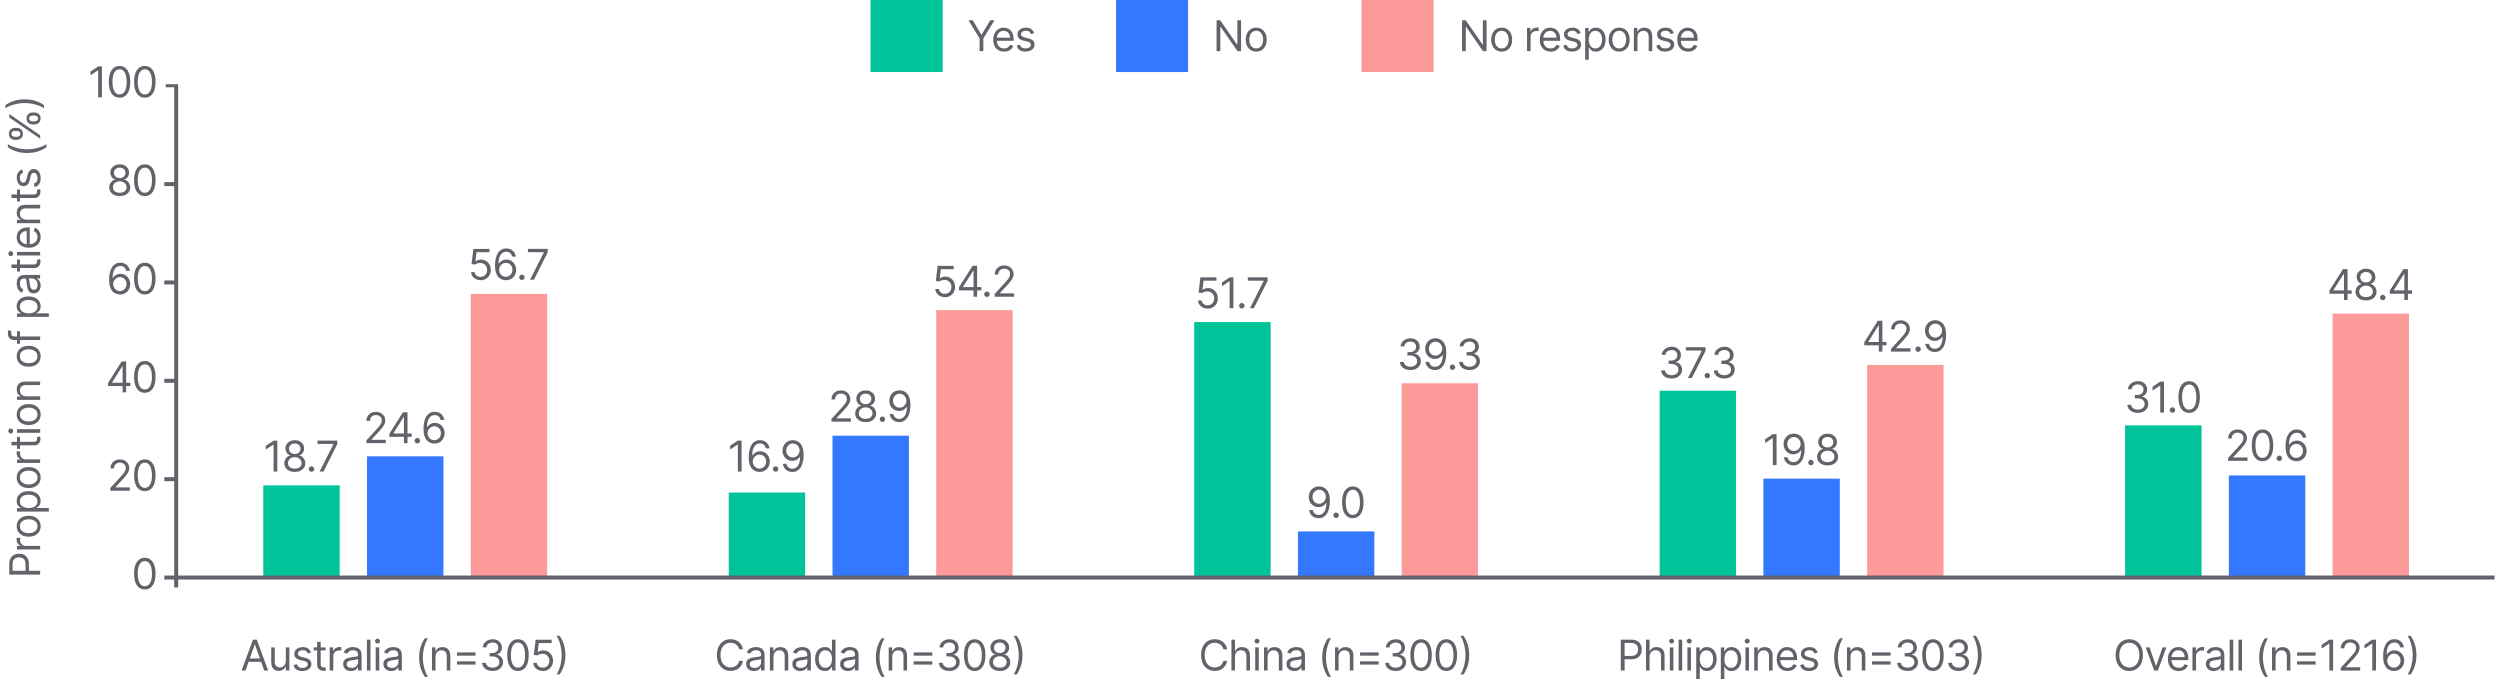 <?xml version="1.0" encoding="UTF-8"?><svg xmlns="http://www.w3.org/2000/svg" id="Layer_1683daaa313ca3" data-name="Layer 1" viewBox="0 0 703.43 191.95" aria-hidden="true" width="703px" height="191px">
  <defs><linearGradient class="cerosgradient" data-cerosgradient="true" id="CerosGradient_id433e60b28" gradientUnits="userSpaceOnUse" x1="50%" y1="100%" x2="50%" y2="0%"><stop offset="0%" stop-color="#d1d1d1"/><stop offset="100%" stop-color="#d1d1d1"/></linearGradient><linearGradient/>
    <style>
      .cls-1-683daaa313ca3{
        fill: #3378ff;
      }

      .cls-2-683daaa313ca3{
        fill: #fc9999;
      }

      .cls-3-683daaa313ca3{
        stroke-width: 1.13px;
      }

      .cls-3-683daaa313ca3, .cls-4-683daaa313ca3{
        fill: none;
        stroke: #606369;
        stroke-miterlimit: 10;
      }

      .cls-4-683daaa313ca3{
        stroke-width: .87px;
      }

      .cls-5-683daaa313ca3{
        fill: #00c399;
      }

      .cls-6-683daaa313ca3{
        fill: #606369;
      }
    </style>
  </defs>
  <line class="cls-3-683daaa313ca3" x1="48.26" y1="24.23" x2="48.26" y2="166.01"/>
  <line class="cls-3-683daaa313ca3" x1="44.9" y1="135.41" x2="48.4" y2="135.41"/>
  <line class="cls-3-683daaa313ca3" x1="44.9" y1="107.62" x2="48.4" y2="107.62"/>
  <line class="cls-3-683daaa313ca3" x1="44.9" y1="79.82" x2="48.4" y2="79.82"/>
  <line class="cls-3-683daaa313ca3" x1="44.9" y1="52.03" x2="48.4" y2="52.03"/>
  <line class="cls-4-683daaa313ca3" x1="45.3" y1="24.23" x2="48.78" y2="24.23"/>
  <rect class="cls-5-683daaa313ca3" x="72.87" y="137.16" width="21.59" height="26.05"/>
  <rect class="cls-1-683daaa313ca3" x="102.19" y="128.96" width="21.59" height="34.25"/>
  <rect class="cls-2-683daaa313ca3" x="131.5" y="83.05" width="21.59" height="80.16"/>
  <rect class="cls-5-683daaa313ca3" x="204.41" y="139.19" width="21.59" height="24.02"/>
  <rect class="cls-1-683daaa313ca3" x="233.73" y="123.13" width="21.59" height="40.08"/>
  <rect class="cls-2-683daaa313ca3" x="263.04" y="87.64" width="21.59" height="75.57"/>
  <rect class="cls-5-683daaa313ca3" x="335.95" y="91.02" width="21.59" height="72.19"/>
  <rect class="cls-1-683daaa313ca3" x="365.26" y="150.18" width="21.59" height="13.03"/>
  <rect class="cls-2-683daaa313ca3" x="394.58" y="108.32" width="21.59" height="54.89"/>
  <rect class="cls-5-683daaa313ca3" x="467.49" y="110.42" width="21.59" height="52.79"/>
  <rect class="cls-1-683daaa313ca3" x="496.8" y="135.27" width="21.59" height="27.94"/>
  <rect class="cls-2-683daaa313ca3" x="526.12" y="103.12" width="21.59" height="60.09"/>
  <rect class="cls-5-683daaa313ca3" x="599.03" y="120.21" width="21.59" height="43"/>
  <rect class="cls-1-683daaa313ca3" x="628.34" y="134.36" width="21.59" height="28.85"/>
  <rect class="cls-2-683daaa313ca3" x="657.65" y="88.62" width="21.59" height="74.59"/>
  <line class="cls-3-683daaa313ca3" x1="44.9" y1="163.21" x2="703.43" y2="163.21"/>
  <g>
    <path class="cls-6-683daaa313ca3" d="M76.84,124.52v8.73h-1.06v-7.62h-.05l-2.13,1.41v-1.07l2.18-1.45h1.06Z"/>
    <path class="cls-6-683daaa313ca3" d="M81.78,133.37c-.59,0-1.1-.1-1.55-.31-.45-.21-.8-.5-1.05-.87-.25-.37-.37-.79-.37-1.26,0-.37.07-.71.22-1.03.15-.31.35-.58.61-.79.26-.21.54-.35.86-.4v-.05c-.42-.11-.75-.34-1-.71-.25-.36-.37-.77-.37-1.24,0-.44.11-.84.34-1.19s.54-.62.94-.83c.4-.2.85-.3,1.37-.3s.96.1,1.35.3c.4.2.71.48.94.83.23.35.34.75.35,1.19,0,.46-.13.88-.38,1.24-.25.36-.58.6-.99.71v.05c.32.06.6.19.85.4.25.21.46.47.61.79.15.31.23.66.23,1.03,0,.47-.13.89-.38,1.26-.25.37-.6.66-1.04.87s-.96.31-1.54.31ZM81.78,132.43c.39,0,.74-.06,1.02-.19.29-.13.51-.31.67-.54.16-.23.24-.5.24-.82,0-.33-.09-.62-.26-.87s-.4-.45-.68-.6-.62-.22-.99-.22-.7.07-1,.22c-.29.14-.52.34-.69.6s-.25.54-.25.87c0,.31.07.58.23.82.15.23.38.41.67.54.29.13.63.19,1.03.19ZM81.78,128.29c.31,0,.59-.06.83-.19.24-.12.43-.3.57-.52.14-.22.21-.49.21-.79,0-.29-.07-.55-.21-.77-.14-.22-.33-.39-.57-.51-.24-.12-.52-.18-.84-.18s-.61.06-.86.18c-.25.12-.43.29-.57.51-.13.22-.2.48-.2.77,0,.3.07.56.2.79s.33.4.57.52c.24.13.53.19.84.19Z"/>
    <path class="cls-6-683daaa313ca3" d="M86.5,133.32c-.21,0-.39-.08-.54-.23-.15-.15-.23-.33-.23-.54s.08-.39.23-.54.33-.23.54-.23.39.08.54.23.23.33.23.54c0,.14-.04.27-.1.38-.07.12-.16.21-.28.28-.12.07-.24.1-.39.1Z"/>
    <path class="cls-6-683daaa313ca3" d="M88.79,133.25l3.9-7.72v-.07h-4.5v-.94h5.59v.99l-3.89,7.74h-1.11Z"/>
  </g>
  <path class="cls-6-683daaa313ca3" d="M39.4,166.59c-.64,0-1.19-.18-1.64-.53-.45-.35-.8-.86-1.04-1.53-.24-.67-.36-1.48-.36-2.43s.12-1.75.36-2.42c.24-.67.59-1.18,1.04-1.53.45-.35,1-.53,1.63-.53s1.18.18,1.63.53c.45.35.8.86,1.04,1.53.24.67.36,1.48.36,2.42s-.12,1.76-.36,2.43c-.24.67-.58,1.18-1.04,1.53-.45.35-1,.53-1.64.53ZM39.4,165.66c.64,0,1.13-.31,1.48-.92.35-.61.53-1.49.53-2.62,0-.76-.08-1.4-.24-1.93s-.39-.94-.69-1.21c-.3-.28-.66-.42-1.08-.42-.63,0-1.12.31-1.48.93-.36.62-.53,1.5-.53,2.63,0,.76.08,1.4.24,1.93s.39.93.69,1.21.66.41,1.08.41Z"/>
  <g>
    <path class="cls-6-683daaa313ca3" d="M29.65,138.68v-.77l2.88-3.15c.34-.37.62-.69.83-.97.22-.27.38-.53.49-.78.11-.24.16-.5.16-.77,0-.31-.07-.57-.22-.8-.15-.22-.35-.4-.6-.52-.25-.12-.54-.18-.85-.18-.33,0-.63.07-.88.21-.25.14-.44.33-.58.58s-.2.54-.2.87h-1.01c0-.51.12-.96.35-1.35.24-.39.56-.69.97-.9.41-.22.87-.32,1.37-.32s.96.11,1.36.32c.39.22.7.51.93.87.22.37.34.77.34,1.22,0,.32-.06.63-.17.94-.12.31-.31.64-.6,1.02-.28.37-.67.83-1.17,1.37l-1.96,2.1v.07h4.06v.94h-5.51Z"/>
    <path class="cls-6-683daaa313ca3" d="M39.4,138.8c-.64,0-1.19-.18-1.64-.53-.45-.35-.8-.86-1.04-1.53-.24-.67-.36-1.48-.36-2.43s.12-1.75.36-2.42c.24-.67.59-1.18,1.04-1.53.45-.35,1-.53,1.63-.53s1.18.18,1.63.53c.45.35.8.86,1.04,1.53.24.67.36,1.48.36,2.42s-.12,1.76-.36,2.43c-.24.67-.58,1.18-1.04,1.53-.45.35-1,.53-1.64.53ZM39.4,137.86c.64,0,1.13-.31,1.48-.92.35-.61.53-1.49.53-2.62,0-.76-.08-1.4-.24-1.93s-.39-.94-.69-1.21c-.3-.28-.66-.42-1.08-.42-.63,0-1.12.31-1.48.93-.36.62-.53,1.5-.53,2.63,0,.76.08,1.4.24,1.93s.39.93.69,1.21.66.41,1.08.41Z"/>
  </g>
  <g>
    <path class="cls-6-683daaa313ca3" d="M29,109.09v-.87l3.83-6.07h.63v1.35h-.43l-2.9,4.59v.07h5.17v.94h-6.31ZM33.11,110.88v-8.73h1.01v8.73h-1.01Z"/>
    <path class="cls-6-683daaa313ca3" d="M39.4,111c-.64,0-1.19-.18-1.64-.53-.45-.35-.8-.86-1.04-1.53-.24-.67-.36-1.48-.36-2.43s.12-1.75.36-2.42c.24-.67.59-1.18,1.04-1.53.45-.35,1-.53,1.63-.53s1.18.18,1.63.53c.45.35.8.86,1.04,1.53.24.67.36,1.48.36,2.42s-.12,1.76-.36,2.43c-.24.67-.58,1.18-1.04,1.53-.45.35-1,.53-1.64.53ZM39.4,110.06c.64,0,1.13-.31,1.48-.92.35-.61.53-1.49.53-2.62,0-.76-.08-1.4-.24-1.93s-.39-.94-.69-1.21c-.3-.28-.66-.42-1.08-.42-.63,0-1.12.31-1.48.93-.36.62-.53,1.5-.53,2.63,0,.76.08,1.4.24,1.93s.39.93.69,1.21.66.41,1.08.41Z"/>
  </g>
  <g>
    <path class="cls-6-683daaa313ca3" d="M32.33,83.21c-.36,0-.72-.07-1.07-.2-.36-.13-.68-.35-.98-.66s-.53-.73-.71-1.27c-.18-.53-.27-1.2-.27-2.01s.07-1.46.22-2.06c.14-.6.36-1.11.63-1.52s.61-.72,1-.94c.39-.21.83-.32,1.32-.32s.92.1,1.31.29c.38.2.69.47.94.82s.4.75.47,1.21h-1.04c-.1-.4-.28-.73-.56-.99-.28-.26-.65-.39-1.11-.39-.68,0-1.21.29-1.6.88-.39.59-.58,1.42-.59,2.49h.07c.16-.24.35-.45.57-.62.22-.17.46-.3.73-.4.27-.09.55-.14.85-.14.5,0,.96.12,1.37.37s.75.59,1,1.03c.25.44.38.94.38,1.5s-.12,1.03-.36,1.48c-.24.45-.58.8-1.02,1.07-.44.26-.95.39-1.54.39ZM32.33,82.27c.36,0,.68-.09.97-.27.29-.18.51-.42.68-.72.17-.3.25-.64.25-1.01s-.08-.69-.24-.99c-.16-.3-.38-.53-.66-.71-.28-.18-.6-.26-.96-.26-.27,0-.52.05-.75.16-.23.11-.44.25-.61.44-.17.19-.31.4-.41.63-.1.24-.15.49-.15.75,0,.35.08.67.25.97.16.3.39.54.67.73.29.18.61.28.97.28Z"/>
    <path class="cls-6-683daaa313ca3" d="M39.4,83.21c-.64,0-1.19-.18-1.64-.53-.45-.35-.8-.86-1.04-1.53-.24-.67-.36-1.48-.36-2.43s.12-1.75.36-2.42c.24-.67.59-1.18,1.04-1.53.45-.35,1-.53,1.63-.53s1.18.18,1.63.53c.45.35.8.86,1.04,1.53.24.67.36,1.48.36,2.42s-.12,1.76-.36,2.43c-.24.67-.58,1.18-1.04,1.53-.45.35-1,.53-1.64.53ZM39.4,82.27c.64,0,1.13-.31,1.48-.92.35-.61.53-1.49.53-2.62,0-.76-.08-1.4-.24-1.93s-.39-.94-.69-1.21c-.3-.28-.66-.42-1.08-.42-.63,0-1.12.31-1.48.93-.36.62-.53,1.5-.53,2.63,0,.76.08,1.4.24,1.93s.39.93.69,1.21.66.41,1.08.41Z"/>
  </g>
  <g>
    <path class="cls-6-683daaa313ca3" d="M32.31,55.41c-.59,0-1.1-.1-1.55-.31-.45-.21-.8-.5-1.05-.87-.25-.37-.37-.79-.37-1.26,0-.37.07-.71.22-1.02.15-.31.35-.58.61-.79s.54-.35.86-.4v-.05c-.42-.11-.75-.34-1-.71-.25-.36-.37-.77-.37-1.24,0-.44.11-.84.34-1.19s.54-.62.94-.83.85-.3,1.37-.3.96.1,1.35.3c.4.2.71.48.94.83.23.35.34.75.35,1.19,0,.46-.13.88-.38,1.24-.25.36-.58.6-.99.71v.05c.32.06.6.19.85.4s.46.47.61.79c.15.31.23.66.23,1.02,0,.47-.13.89-.38,1.26-.25.37-.6.66-1.04.87s-.96.31-1.54.31ZM32.31,54.47c.39,0,.74-.06,1.02-.19.29-.13.51-.31.67-.54s.24-.51.24-.82c0-.33-.09-.62-.26-.87-.17-.25-.4-.45-.68-.6-.29-.15-.62-.22-.99-.22s-.7.07-1,.22c-.29.14-.52.34-.69.6-.17.25-.25.54-.25.87,0,.31.07.58.23.82.15.23.38.41.67.54.29.13.63.19,1.03.19ZM32.31,50.33c.31,0,.59-.06.83-.19.24-.12.43-.3.57-.52.14-.22.21-.49.21-.79,0-.3-.07-.55-.21-.77-.14-.22-.33-.39-.57-.51-.24-.12-.52-.18-.84-.18s-.61.06-.86.18c-.25.12-.43.29-.57.51-.13.22-.2.48-.2.77,0,.3.07.56.2.79s.33.4.57.52c.24.13.53.19.84.19Z"/>
    <path class="cls-6-683daaa313ca3" d="M39.4,55.41c-.64,0-1.19-.18-1.64-.53-.45-.35-.8-.86-1.04-1.53-.24-.67-.36-1.48-.36-2.43s.12-1.75.36-2.42c.24-.67.59-1.18,1.04-1.53.45-.35,1-.53,1.63-.53s1.18.18,1.63.53c.45.35.8.86,1.04,1.53.24.67.36,1.48.36,2.42s-.12,1.76-.36,2.43c-.24.67-.58,1.18-1.04,1.53-.45.35-1,.53-1.64.53ZM39.4,54.47c.64,0,1.13-.31,1.48-.92.35-.61.53-1.49.53-2.62,0-.76-.08-1.4-.24-1.93s-.39-.94-.69-1.21c-.3-.28-.66-.42-1.08-.42-.63,0-1.12.31-1.48.93-.36.62-.53,1.5-.53,2.63,0,.76.08,1.4.24,1.93s.39.93.69,1.21.66.41,1.08.41Z"/>
  </g>
  <g>
    <path class="cls-6-683daaa313ca3" d="M27.27,18.77v8.73h-1.06v-7.62h-.05l-2.13,1.41v-1.07l2.18-1.45h1.06Z"/>
    <path class="cls-6-683daaa313ca3" d="M32.26,27.61c-.64,0-1.19-.18-1.64-.53-.45-.35-.8-.86-1.04-1.53-.24-.67-.36-1.48-.36-2.43s.12-1.75.36-2.42c.24-.67.59-1.18,1.04-1.53.45-.35,1-.53,1.63-.53s1.18.18,1.63.53c.45.35.8.86,1.04,1.53.24.67.36,1.48.36,2.42s-.12,1.76-.36,2.43c-.24.67-.58,1.18-1.04,1.53-.45.35-1,.53-1.64.53ZM32.26,26.68c.64,0,1.13-.31,1.48-.92.35-.61.53-1.49.53-2.62,0-.76-.08-1.4-.24-1.93s-.39-.94-.69-1.21c-.3-.28-.66-.42-1.08-.42-.63,0-1.12.31-1.48.93-.36.62-.53,1.5-.53,2.63,0,.76.08,1.4.24,1.93s.39.93.69,1.21.66.41,1.08.41Z"/>
    <path class="cls-6-683daaa313ca3" d="M39.4,27.61c-.64,0-1.19-.18-1.64-.53-.45-.35-.8-.86-1.04-1.53-.24-.67-.36-1.48-.36-2.43s.12-1.75.36-2.42c.24-.67.59-1.18,1.04-1.53.45-.35,1-.53,1.63-.53s1.18.18,1.63.53c.45.35.8.86,1.04,1.53.24.67.36,1.48.36,2.42s-.12,1.76-.36,2.43c-.24.67-.58,1.18-1.04,1.53-.45.35-1,.53-1.64.53ZM39.4,26.68c.64,0,1.13-.31,1.48-.92.35-.61.53-1.49.53-2.62,0-.76-.08-1.4-.24-1.93s-.39-.94-.69-1.21c-.3-.28-.66-.42-1.08-.42-.63,0-1.12.31-1.48.93-.36.62-.53,1.5-.53,2.63,0,.76.08,1.4.24,1.93s.39.93.69,1.21.66.41,1.08.41Z"/>
  </g>
  <g>
    <path class="cls-6-683daaa313ca3" d="M208.04,124.52v8.73h-1.06v-7.62h-.05l-2.13,1.41v-1.07l2.18-1.45h1.06Z"/>
    <path class="cls-6-683daaa313ca3" d="M213.08,133.37c-.36,0-.72-.07-1.07-.21-.36-.13-.68-.35-.98-.66-.3-.31-.53-.73-.71-1.27-.18-.53-.27-1.2-.27-2.01s.07-1.46.22-2.06c.14-.6.36-1.11.63-1.52s.61-.72,1-.94c.39-.21.83-.32,1.32-.32s.92.1,1.31.29c.38.2.69.47.94.82.24.35.4.75.47,1.21h-1.04c-.1-.4-.28-.73-.56-.99-.28-.26-.65-.39-1.11-.39-.68,0-1.21.29-1.6.88s-.58,1.42-.59,2.49h.07c.16-.24.35-.45.57-.62.22-.17.46-.3.73-.4.27-.09.55-.14.85-.14.5,0,.96.12,1.37.37.42.25.75.59,1,1.03s.38.94.38,1.5-.12,1.03-.36,1.48-.58.8-1.02,1.07c-.44.26-.95.39-1.54.39ZM213.08,132.43c.36,0,.68-.09.97-.27.29-.18.51-.42.68-.72.17-.3.25-.64.25-1.01s-.08-.69-.24-.99c-.16-.3-.38-.53-.66-.71-.28-.18-.6-.26-.96-.26-.27,0-.52.05-.75.16-.23.11-.44.25-.61.44-.17.19-.31.4-.41.63-.1.24-.15.49-.15.75,0,.35.08.67.25.97.16.3.39.54.67.73.29.18.61.28.97.28Z"/>
    <path class="cls-6-683daaa313ca3" d="M217.65,133.32c-.21,0-.39-.08-.54-.23-.15-.15-.23-.33-.23-.54s.08-.39.23-.54.33-.23.54-.23.39.08.54.23.23.33.23.54c0,.14-.04.27-.1.38-.07.12-.16.21-.28.28-.12.07-.24.1-.39.1Z"/>
    <path class="cls-6-683daaa313ca3" d="M222.54,124.39c.36,0,.72.07,1.07.21.36.13.68.36.98.67.3.31.53.73.71,1.26.18.53.27,1.2.27,2.01s-.07,1.46-.22,2.06-.36,1.11-.63,1.52c-.27.41-.61.72-1,.94-.39.21-.83.32-1.32.32s-.92-.1-1.31-.29-.69-.47-.94-.81c-.24-.35-.4-.75-.47-1.21h1.04c.09.4.28.73.56.99.28.26.65.39,1.11.39.67,0,1.21-.29,1.6-.88.39-.59.59-1.42.59-2.49h-.07c-.16.24-.35.44-.57.62-.22.17-.46.31-.73.4-.27.09-.55.14-.85.14-.5,0-.96-.12-1.38-.37-.42-.25-.75-.59-1-1.03-.25-.44-.37-.93-.37-1.5s.12-1.03.36-1.48c.24-.45.58-.8,1.01-1.07.44-.26.95-.39,1.54-.39ZM222.54,125.32c-.36,0-.68.09-.96.27-.29.18-.51.42-.68.72-.17.3-.25.64-.25,1.01s.08.69.24.99c.16.3.38.53.66.71.28.17.6.26.96.26.27,0,.52-.05.75-.16.23-.11.44-.25.61-.44.17-.19.31-.4.41-.63s.15-.49.15-.74c0-.35-.08-.67-.25-.97-.16-.3-.39-.54-.67-.73-.29-.18-.61-.28-.97-.28Z"/>
  </g>
  <g>
    <path class="cls-6-683daaa313ca3" d="M233.42,119.17v-.77l2.88-3.15c.34-.37.62-.69.83-.97.22-.27.38-.53.49-.78.11-.24.16-.5.16-.77,0-.31-.07-.57-.22-.8-.15-.22-.35-.4-.6-.52-.25-.12-.54-.18-.85-.18-.33,0-.63.07-.88.21-.25.14-.44.33-.58.58s-.2.54-.2.87h-1.01c0-.51.12-.96.35-1.35.24-.39.56-.69.97-.9.41-.22.87-.32,1.37-.32s.96.11,1.36.32c.39.22.7.51.93.87.22.37.34.77.34,1.22,0,.32-.06.63-.17.94-.12.31-.31.64-.6,1.02-.28.37-.67.83-1.17,1.37l-1.96,2.1v.07h4.06v.94h-5.51Z"/>
    <path class="cls-6-683daaa313ca3" d="M243.11,119.29c-.59,0-1.1-.1-1.55-.31-.45-.21-.8-.5-1.05-.87-.25-.37-.37-.79-.37-1.26,0-.37.07-.71.22-1.02.15-.31.35-.58.61-.79s.54-.35.86-.4v-.05c-.42-.11-.75-.34-1-.71-.25-.36-.37-.77-.37-1.24,0-.44.11-.84.34-1.19s.54-.62.94-.83.85-.3,1.37-.3.96.1,1.35.3c.4.2.71.48.94.83.23.35.34.75.35,1.19,0,.46-.13.88-.38,1.24-.25.36-.58.6-.99.71v.05c.32.06.6.19.85.4s.46.47.61.79c.15.31.23.66.23,1.02,0,.47-.13.89-.38,1.26-.25.37-.6.66-1.04.87s-.96.31-1.54.31ZM243.11,118.36c.39,0,.74-.06,1.02-.19.29-.13.51-.31.67-.54s.24-.51.24-.82c0-.33-.09-.62-.26-.87-.17-.25-.4-.45-.68-.6-.29-.15-.62-.22-.99-.22s-.7.07-1,.22c-.29.14-.52.34-.69.6-.17.25-.25.54-.25.87,0,.31.07.58.23.82.15.23.38.41.67.54.29.13.63.19,1.03.19ZM243.11,114.21c.31,0,.59-.06.83-.19.24-.12.43-.3.57-.52.14-.22.21-.49.21-.79,0-.3-.07-.55-.21-.77-.14-.22-.33-.39-.57-.51-.24-.12-.52-.18-.84-.18s-.61.06-.86.18c-.25.12-.43.29-.57.51-.13.22-.2.48-.2.77,0,.3.07.56.2.79s.33.4.57.52c.24.13.53.19.84.19Z"/>
    <path class="cls-6-683daaa313ca3" d="M247.83,119.24c-.21,0-.39-.08-.54-.23-.15-.15-.23-.33-.23-.54s.08-.39.23-.54c.15-.15.33-.23.54-.23s.39.08.54.23c.15.15.23.33.23.54,0,.14-.04.27-.1.38-.07.12-.16.21-.28.28-.12.07-.24.1-.39.1Z"/>
    <path class="cls-6-683daaa313ca3" d="M252.72,110.31c.36,0,.72.07,1.07.2.36.13.68.36.98.67.3.31.53.73.71,1.26s.27,1.2.27,2.01-.07,1.46-.22,2.06c-.15.6-.36,1.11-.63,1.52-.27.41-.61.72-1,.94-.39.21-.83.32-1.32.32s-.92-.1-1.31-.29c-.38-.19-.69-.47-.94-.81-.24-.35-.4-.75-.47-1.21h1.04c.09.4.28.73.56.99.28.26.65.39,1.11.39.67,0,1.21-.29,1.6-.88.39-.59.59-1.42.59-2.49h-.07c-.16.24-.35.44-.57.62-.22.17-.46.31-.73.4-.27.09-.55.14-.85.14-.5,0-.96-.12-1.38-.37s-.75-.59-1-1.03c-.25-.44-.37-.94-.37-1.5s.12-1.03.36-1.48c.24-.45.58-.8,1.01-1.07.44-.26.95-.39,1.54-.39ZM252.72,111.25c-.36,0-.68.09-.96.27-.29.18-.51.42-.68.72s-.25.64-.25,1.01.08.69.24.99c.16.3.38.53.66.71.28.17.6.26.96.26.27,0,.52-.05.75-.16.23-.11.44-.25.61-.44s.31-.4.41-.63.15-.49.15-.74c0-.35-.08-.67-.25-.97-.16-.3-.39-.54-.67-.73-.29-.19-.61-.28-.97-.28Z"/>
  </g>
  <g>
    <path class="cls-6-683daaa313ca3" d="M265.48,83.97c-.5,0-.95-.1-1.35-.3-.4-.2-.72-.47-.96-.82-.24-.35-.37-.74-.4-1.18h1.02c.04.39.22.72.54.98.32.26.7.38,1.15.38.36,0,.68-.08.96-.25.28-.17.5-.4.66-.69.16-.29.24-.63.24-1s-.08-.72-.25-1.02c-.17-.3-.39-.54-.68-.71-.29-.17-.62-.26-.99-.26-.27,0-.54.04-.82.12s-.51.19-.69.32l-.99-.12.53-4.29h4.53v.94h-3.65l-.31,2.57h.05c.18-.14.4-.26.67-.35.27-.09.55-.14.84-.14.53,0,1.01.13,1.43.38.42.25.75.6.99,1.04.24.44.36.94.36,1.51s-.12,1.05-.37,1.49c-.25.44-.59.78-1.03,1.03-.43.25-.93.38-1.48.38Z"/>
    <path class="cls-6-683daaa313ca3" d="M269.48,82.06v-.87l3.83-6.07h.63v1.35h-.43l-2.9,4.59v.07h5.17v.94h-6.31ZM273.59,83.85v-8.73h1.01v8.73h-1.01Z"/>
    <path class="cls-6-683daaa313ca3" d="M277.37,83.92c-.21,0-.39-.08-.54-.23s-.23-.33-.23-.54.08-.39.23-.54c.15-.15.33-.23.54-.23s.39.08.54.23c.15.15.23.33.23.54,0,.14-.04.27-.1.38-.07.12-.16.21-.28.28s-.24.1-.39.1Z"/>
    <path class="cls-6-683daaa313ca3" d="M279.56,83.85v-.77l2.88-3.15c.34-.37.62-.69.83-.97.22-.27.38-.53.49-.78s.16-.5.16-.76c0-.31-.07-.57-.22-.8s-.35-.4-.6-.52c-.25-.12-.54-.18-.85-.18-.33,0-.63.07-.88.21-.25.14-.44.33-.58.58s-.2.54-.2.87h-1.01c0-.51.12-.96.35-1.35.24-.39.56-.69.97-.9.41-.22.87-.32,1.37-.32s.96.11,1.36.32c.39.22.7.51.93.87.22.37.34.77.34,1.22,0,.32-.06.63-.17.94s-.31.64-.6,1.02c-.28.37-.67.83-1.17,1.37l-1.96,2.1v.07h4.06v.94h-5.51Z"/>
  </g>
  <g>
    <path class="cls-6-683daaa313ca3" d="M339.74,87.22c-.5,0-.95-.1-1.35-.3-.4-.2-.72-.47-.96-.82-.24-.35-.37-.74-.4-1.18h1.02c.04.39.22.72.54.98.32.26.7.38,1.15.38.36,0,.68-.08.96-.25.28-.17.5-.4.66-.69.16-.29.24-.63.24-1s-.08-.72-.25-1.02c-.17-.3-.39-.54-.68-.71-.29-.17-.62-.26-.99-.26-.27,0-.54.04-.82.12s-.51.19-.69.32l-.99-.12.53-4.29h4.53v.94h-3.65l-.31,2.57h.05c.18-.14.4-.26.67-.35.27-.09.55-.14.84-.14.53,0,1.01.13,1.43.38.42.25.75.6.99,1.04.24.44.36.94.36,1.51s-.12,1.05-.37,1.49c-.25.44-.59.78-1.03,1.03-.43.25-.93.38-1.48.38Z"/>
    <path class="cls-6-683daaa313ca3" d="M347.02,78.37v8.73h-1.06v-7.62h-.05l-2.13,1.42v-1.07l2.18-1.45h1.06Z"/>
    <path class="cls-6-683daaa313ca3" d="M349.4,87.17c-.21,0-.39-.08-.54-.23s-.23-.33-.23-.54.08-.39.23-.54c.15-.15.33-.23.54-.23s.39.08.54.23c.15.15.23.33.23.54,0,.14-.04.27-.1.38-.07.12-.16.21-.28.28s-.24.1-.39.1Z"/>
    <path class="cls-6-683daaa313ca3" d="M351.7,87.1l3.9-7.72v-.07h-4.5v-.94h5.59v.99l-3.89,7.74h-1.11Z"/>
  </g>
  <g>
    <path class="cls-6-683daaa313ca3" d="M371.26,137.46c.36,0,.71.07,1.07.2.36.13.68.36.98.67.3.31.53.73.71,1.26.18.53.27,1.2.27,2.01s-.07,1.46-.22,2.07c-.15.6-.36,1.11-.63,1.52s-.61.72-1,.94-.83.32-1.32.32-.92-.1-1.31-.29c-.38-.2-.69-.47-.94-.81-.24-.35-.4-.75-.47-1.21h1.04c.09.4.28.73.56.99.28.26.65.39,1.11.39.67,0,1.21-.29,1.6-.88s.59-1.42.59-2.49h-.07c-.16.24-.35.45-.57.62-.22.17-.46.31-.73.4s-.55.14-.85.14c-.5,0-.96-.12-1.38-.37-.42-.25-.75-.59-1-1.03-.25-.44-.37-.94-.37-1.5s.12-1.03.36-1.48.58-.8,1.01-1.07.95-.39,1.54-.39ZM371.26,138.4c-.36,0-.68.09-.96.27-.29.18-.51.42-.68.72-.17.3-.25.64-.25,1.01s.08.69.24.99c.16.3.38.53.66.71.28.17.6.26.96.26.27,0,.52-.05.76-.16.23-.11.44-.25.61-.44.17-.19.31-.4.41-.63s.15-.49.15-.74c0-.35-.08-.67-.25-.97-.16-.3-.39-.54-.67-.73-.29-.19-.61-.28-.97-.28Z"/>
    <path class="cls-6-683daaa313ca3" d="M376.05,146.39c-.21,0-.39-.08-.54-.23s-.22-.33-.22-.54.07-.39.22-.54c.15-.15.33-.23.54-.23s.39.08.54.23c.15.15.23.33.23.54,0,.14-.04.27-.1.38-.07.12-.16.21-.28.28s-.24.1-.39.1Z"/>
    <path class="cls-6-683daaa313ca3" d="M380.78,146.44c-.64,0-1.19-.17-1.64-.53-.45-.35-.8-.86-1.04-1.53s-.36-1.48-.36-2.43.12-1.75.36-2.42c.24-.67.59-1.18,1.04-1.53.45-.35,1-.53,1.63-.53s1.18.18,1.63.53c.45.35.8.86,1.04,1.53.24.67.36,1.47.36,2.42s-.12,1.76-.36,2.43c-.24.67-.58,1.18-1.04,1.53-.45.35-1,.53-1.64.53ZM380.78,145.5c.64,0,1.13-.31,1.48-.92.35-.61.53-1.49.53-2.62,0-.76-.08-1.4-.24-1.93s-.39-.94-.69-1.21c-.3-.28-.66-.42-1.08-.42-.63,0-1.12.31-1.48.93-.36.62-.53,1.5-.53,2.63,0,.76.08,1.4.24,1.93.16.53.39.93.69,1.21.3.28.66.41,1.08.41Z"/>
  </g>
  <g>
    <path class="cls-6-683daaa313ca3" d="M397.05,104.58c-.56,0-1.06-.1-1.5-.29-.44-.19-.79-.46-1.04-.81-.26-.35-.4-.75-.42-1.2h1.07c.02.28.12.52.29.73s.39.36.67.47.58.17.92.17c.38,0,.71-.06,1-.2.29-.13.52-.31.68-.55.16-.23.25-.5.25-.81s-.08-.6-.24-.85c-.16-.25-.39-.44-.7-.58-.31-.14-.68-.21-1.12-.21h-.7v-.94h.7c.35,0,.65-.06.91-.19s.47-.3.62-.53c.15-.23.22-.49.22-.8s-.07-.55-.2-.77c-.13-.22-.32-.39-.55-.51-.24-.12-.52-.18-.84-.18-.3,0-.58.05-.85.16s-.48.27-.65.47-.26.45-.27.74h-1.02c.02-.46.15-.86.41-1.2.26-.34.6-.61,1.02-.81.42-.19.88-.29,1.38-.29.54,0,1,.11,1.39.33.39.22.68.5.89.86.21.36.31.74.31,1.15,0,.49-.13.91-.39,1.26-.26.35-.61.59-1.05.72v.07c.55.09.98.32,1.29.7.31.38.46.84.46,1.4,0,.47-.13.9-.39,1.28-.26.38-.61.67-1.05.89s-.95.32-1.51.32Z"/>
    <path class="cls-6-683daaa313ca3" d="M404.15,95.6c.36,0,.72.07,1.07.2.36.13.68.36.98.67.3.31.53.73.71,1.26s.27,1.2.27,2.01-.07,1.46-.22,2.06c-.15.6-.36,1.11-.63,1.52-.27.41-.61.72-1,.94-.39.21-.83.32-1.32.32s-.92-.1-1.31-.29c-.38-.19-.69-.47-.94-.81-.24-.35-.4-.75-.47-1.21h1.04c.09.4.28.73.56.99.28.26.65.39,1.11.39.67,0,1.21-.29,1.6-.88.39-.59.59-1.42.59-2.49h-.07c-.16.24-.35.44-.57.62-.22.17-.46.31-.73.4-.27.09-.55.14-.85.14-.5,0-.96-.12-1.38-.37s-.75-.59-1-1.03c-.25-.44-.37-.94-.37-1.5s.12-1.03.36-1.48c.24-.45.58-.8,1.01-1.07.44-.26.95-.39,1.54-.39ZM404.15,96.54c-.36,0-.68.09-.96.27-.29.18-.51.42-.68.72s-.25.64-.25,1.01.08.69.24.99c.16.3.38.53.66.71.28.17.6.26.96.26.27,0,.52-.05.75-.16.23-.11.44-.25.61-.44s.31-.4.41-.63.15-.49.15-.74c0-.35-.08-.67-.25-.97-.16-.3-.39-.54-.67-.73-.29-.19-.61-.28-.97-.28Z"/>
    <path class="cls-6-683daaa313ca3" d="M408.94,104.53c-.21,0-.39-.08-.54-.23-.15-.15-.23-.33-.23-.54s.08-.39.23-.54c.15-.15.33-.23.54-.23s.39.08.54.23c.15.15.23.33.23.54,0,.14-.04.27-.1.38-.07.12-.16.21-.28.28-.12.07-.24.1-.39.1Z"/>
    <path class="cls-6-683daaa313ca3" d="M413.76,104.58c-.56,0-1.06-.1-1.5-.29-.44-.19-.79-.46-1.04-.81-.26-.35-.4-.75-.42-1.2h1.07c.02.28.12.52.29.73s.39.36.67.47.58.17.92.17c.38,0,.71-.06,1-.2.29-.13.52-.31.68-.55.16-.23.25-.5.25-.81s-.08-.6-.24-.85c-.16-.25-.39-.44-.7-.58-.31-.14-.68-.21-1.12-.21h-.7v-.94h.7c.35,0,.65-.06.91-.19s.47-.3.62-.53c.15-.23.22-.49.22-.8s-.07-.55-.2-.77c-.13-.22-.32-.39-.55-.51-.24-.12-.52-.18-.84-.18-.3,0-.58.05-.85.16s-.48.27-.65.47-.26.45-.27.74h-1.02c.02-.46.15-.86.41-1.2.26-.34.6-.61,1.02-.81.42-.19.88-.29,1.38-.29.54,0,1,.11,1.39.33.39.22.68.5.89.86.21.36.31.74.31,1.15,0,.49-.13.91-.39,1.26-.26.35-.61.59-1.05.72v.07c.55.09.98.32,1.29.7.31.38.46.84.46,1.4,0,.47-.13.9-.39,1.28-.26.38-.61.67-1.05.89s-.95.32-1.51.32Z"/>
  </g>
  <g>
    <path class="cls-6-683daaa313ca3" d="M470.87,106.97c-.56,0-1.06-.1-1.5-.29-.44-.19-.79-.46-1.04-.81-.26-.35-.4-.75-.42-1.2h1.07c.02.28.12.52.29.73s.39.36.67.47.58.17.92.17c.38,0,.71-.06,1-.2.29-.13.52-.31.68-.55.16-.23.25-.5.25-.81s-.08-.6-.24-.85c-.16-.25-.39-.44-.7-.58-.31-.14-.68-.21-1.12-.21h-.7v-.94h.7c.35,0,.65-.06.91-.19s.47-.3.62-.53c.15-.23.22-.49.22-.8s-.07-.55-.2-.77c-.13-.22-.32-.39-.55-.51-.24-.12-.52-.18-.84-.18-.3,0-.58.05-.85.16s-.48.27-.65.47-.26.45-.27.74h-1.02c.02-.46.15-.86.41-1.2.26-.34.6-.61,1.02-.81.42-.19.88-.29,1.38-.29.54,0,1,.11,1.39.33.39.22.68.5.89.86.21.36.31.74.31,1.15,0,.49-.13.91-.39,1.26-.26.35-.61.59-1.05.72v.07c.55.09.98.32,1.29.7.31.38.46.84.46,1.4,0,.47-.13.9-.39,1.28-.26.38-.61.67-1.05.89s-.95.32-1.51.32Z"/>
    <path class="cls-6-683daaa313ca3" d="M475.47,106.85l3.9-7.72v-.07h-4.5v-.94h5.59v.99l-3.89,7.74h-1.11Z"/>
    <path class="cls-6-683daaa313ca3" d="M480.94,106.92c-.21,0-.39-.08-.54-.23-.15-.15-.23-.33-.23-.54s.08-.39.23-.54c.15-.15.33-.23.54-.23s.39.08.54.23c.15.15.23.33.23.54,0,.14-.04.27-.1.38-.07.12-.16.21-.28.28-.12.07-.24.1-.39.1Z"/>
    <path class="cls-6-683daaa313ca3" d="M485.76,106.97c-.56,0-1.06-.1-1.5-.29-.44-.19-.79-.46-1.04-.81-.26-.35-.4-.75-.42-1.2h1.07c.02.28.12.52.29.73s.39.36.67.47.58.17.92.17c.38,0,.71-.06,1-.2.29-.13.52-.31.68-.55.16-.23.25-.5.25-.81s-.08-.6-.24-.85c-.16-.25-.39-.44-.7-.58-.31-.14-.68-.21-1.12-.21h-.7v-.94h.7c.35,0,.65-.06.91-.19s.47-.3.62-.53c.15-.23.22-.49.22-.8s-.07-.55-.2-.77c-.13-.22-.32-.39-.55-.51-.24-.12-.52-.18-.84-.18-.3,0-.58.05-.85.16s-.48.27-.65.47-.26.45-.27.74h-1.02c.02-.46.15-.86.41-1.2.26-.34.6-.61,1.02-.81.42-.19.88-.29,1.38-.29.54,0,1,.11,1.39.33.39.22.68.5.89.86.21.36.31.74.31,1.15,0,.49-.13.91-.39,1.26-.26.35-.61.59-1.05.72v.07c.55.09.98.32,1.29.7.31.38.46.84.46,1.4,0,.47-.13.9-.39,1.28-.26.38-.61.67-1.05.89s-.95.32-1.51.32Z"/>
  </g>
  <g>
    <path class="cls-6-683daaa313ca3" d="M500.52,122.69v8.73h-1.06v-7.62h-.05l-2.13,1.41v-1.07l2.18-1.45h1.06Z"/>
    <path class="cls-6-683daaa313ca3" d="M505.44,122.55c.36,0,.72.07,1.07.2.36.13.68.36.98.67.3.31.53.73.71,1.26s.27,1.2.27,2.01-.07,1.46-.22,2.06c-.15.6-.36,1.11-.63,1.52-.27.41-.61.72-1,.94-.39.21-.83.32-1.32.32s-.92-.1-1.31-.29c-.38-.19-.69-.47-.94-.81-.24-.35-.4-.75-.47-1.21h1.04c.09.4.28.73.56.99.28.26.65.39,1.11.39.67,0,1.21-.29,1.6-.88.39-.59.59-1.42.59-2.49h-.07c-.16.24-.35.44-.57.62-.22.17-.46.31-.73.4-.27.09-.55.14-.85.14-.5,0-.96-.12-1.38-.37s-.75-.59-1-1.03c-.25-.44-.37-.94-.37-1.5s.12-1.03.36-1.48c.24-.45.58-.8,1.01-1.07.44-.26.95-.39,1.54-.39ZM505.44,123.49c-.36,0-.68.09-.96.27-.29.18-.51.42-.68.72s-.25.64-.25,1.01.08.69.24.99c.16.3.38.53.66.71.28.17.6.26.96.26.27,0,.52-.05.75-.16.23-.11.44-.25.61-.44s.31-.4.41-.63.15-.49.15-.74c0-.35-.08-.67-.25-.97-.16-.3-.39-.54-.67-.73-.29-.19-.61-.28-.97-.28Z"/>
    <path class="cls-6-683daaa313ca3" d="M510.23,131.48c-.21,0-.39-.08-.54-.23-.15-.15-.23-.33-.23-.54s.08-.39.23-.54c.15-.15.33-.23.54-.23s.39.08.54.23c.15.15.23.33.23.54,0,.14-.04.27-.1.38-.07.12-.16.21-.28.28-.12.07-.24.1-.39.1Z"/>
    <path class="cls-6-683daaa313ca3" d="M514.95,131.53c-.59,0-1.1-.1-1.55-.31-.45-.21-.8-.5-1.05-.87-.25-.37-.37-.79-.37-1.26,0-.37.07-.71.22-1.02.15-.31.35-.58.61-.79s.54-.35.86-.4v-.05c-.42-.11-.75-.34-1-.71-.25-.36-.37-.77-.37-1.24,0-.44.11-.84.34-1.19s.54-.62.94-.83.85-.3,1.37-.3.96.1,1.35.3c.4.2.71.48.94.83.23.35.34.75.35,1.19,0,.46-.13.88-.38,1.24-.25.36-.58.6-.99.71v.05c.32.06.6.19.85.4s.46.47.61.79c.15.31.23.66.23,1.02,0,.47-.13.89-.38,1.26-.25.37-.6.66-1.04.87s-.96.31-1.54.31ZM514.95,130.6c.39,0,.74-.06,1.02-.19.29-.13.51-.31.67-.54s.24-.51.24-.82c0-.33-.09-.62-.26-.87-.17-.25-.4-.45-.68-.6-.29-.15-.62-.22-.99-.22s-.7.07-1,.22c-.29.14-.52.34-.69.6-.17.25-.25.54-.25.87,0,.31.07.58.23.82.15.23.38.41.67.54.29.13.63.19,1.03.19ZM514.95,126.45c.31,0,.59-.06.83-.19.24-.12.43-.3.57-.52.14-.22.21-.49.21-.79,0-.3-.07-.55-.21-.77-.14-.22-.33-.39-.57-.51-.24-.12-.52-.18-.84-.18s-.61.06-.86.18c-.25.12-.43.29-.57.51-.13.22-.2.48-.2.77,0,.3.07.56.2.79s.33.4.57.52c.24.13.53.19.84.19Z"/>
  </g>
  <g>
    <path class="cls-6-683daaa313ca3" d="M525.31,97.58v-.87l3.83-6.07h.63v1.35h-.43l-2.9,4.59v.07h5.17v.94h-6.31ZM529.42,99.37v-8.73h1.01v8.73h-1.01Z"/>
    <path class="cls-6-683daaa313ca3" d="M532.86,99.37v-.77l2.88-3.15c.34-.37.62-.69.83-.97.22-.27.38-.53.49-.78.11-.24.16-.5.16-.77,0-.31-.07-.57-.22-.8-.15-.22-.35-.4-.6-.52-.25-.12-.54-.18-.85-.18-.33,0-.63.07-.88.21-.25.14-.44.33-.58.58s-.2.54-.2.87h-1.01c0-.51.12-.96.35-1.35.24-.39.56-.69.97-.9.41-.22.87-.32,1.37-.32s.96.11,1.36.32c.39.22.7.51.93.87.22.37.34.77.34,1.22,0,.32-.06.63-.17.94-.12.31-.31.64-.6,1.02-.28.37-.67.83-1.17,1.37l-1.96,2.1v.07h4.06v.94h-5.51Z"/>
    <path class="cls-6-683daaa313ca3" d="M540.51,99.44c-.21,0-.39-.08-.54-.23-.15-.15-.23-.33-.23-.54s.08-.39.23-.54c.15-.15.33-.23.54-.23s.39.08.54.23c.15.15.23.33.23.54,0,.14-.04.27-.1.38-.07.12-.16.21-.28.28-.12.07-.24.1-.39.1Z"/>
    <path class="cls-6-683daaa313ca3" d="M545.4,90.5c.36,0,.72.07,1.07.2.36.13.68.36.98.67.3.31.53.73.71,1.26s.27,1.2.27,2.01-.07,1.46-.22,2.06c-.15.6-.36,1.11-.63,1.52-.27.41-.61.72-1,.94-.39.21-.83.32-1.32.32s-.92-.1-1.31-.29c-.38-.19-.69-.47-.94-.81-.24-.35-.4-.75-.47-1.21h1.04c.09.4.28.73.56.99.28.26.65.39,1.11.39.67,0,1.21-.29,1.6-.88.39-.59.59-1.42.59-2.49h-.07c-.16.24-.35.44-.57.62-.22.17-.46.31-.73.4-.27.09-.55.14-.85.14-.5,0-.96-.12-1.38-.37s-.75-.59-1-1.03c-.25-.44-.37-.94-.37-1.5s.12-1.03.36-1.48c.24-.45.58-.8,1.01-1.07.44-.26.95-.39,1.54-.39ZM545.4,91.44c-.36,0-.68.09-.96.27-.29.18-.51.42-.68.72s-.25.64-.25,1.01.08.69.24.99c.16.3.38.53.66.71.28.17.6.26.96.26.27,0,.52-.05.75-.16.23-.11.44-.25.61-.44s.31-.4.41-.63.15-.49.15-.74c0-.35-.08-.67-.25-.97-.16-.3-.39-.54-.67-.73-.29-.19-.61-.28-.97-.28Z"/>
  </g>
  <g>
    <path class="cls-6-683daaa313ca3" d="M602.62,116.69c-.56,0-1.06-.1-1.5-.29-.44-.19-.79-.46-1.04-.81-.26-.35-.4-.75-.42-1.2h1.07c.02.28.12.52.29.73s.39.36.67.47.58.17.92.17c.38,0,.71-.06,1-.2.29-.13.52-.31.68-.55.16-.23.25-.5.25-.81s-.08-.6-.24-.85c-.16-.25-.39-.44-.7-.58-.31-.14-.68-.21-1.12-.21h-.7v-.94h.7c.35,0,.65-.06.91-.19s.47-.3.62-.53c.15-.23.22-.49.22-.8s-.07-.55-.2-.77c-.13-.22-.32-.39-.55-.51-.24-.12-.52-.18-.84-.18-.3,0-.58.05-.85.16s-.48.27-.65.47-.26.45-.27.74h-1.02c.02-.46.15-.86.41-1.2.26-.34.6-.61,1.02-.81.42-.19.88-.29,1.38-.29.54,0,1,.11,1.39.33.39.22.68.5.89.86.21.36.31.74.31,1.15,0,.49-.13.91-.39,1.26-.26.35-.61.59-1.05.72v.07c.55.09.98.32,1.29.7.31.38.46.84.46,1.4,0,.47-.13.9-.39,1.28-.26.38-.61.67-1.05.89s-.95.32-1.51.32Z"/>
    <path class="cls-6-683daaa313ca3" d="M610.01,107.85v8.73h-1.06v-7.62h-.05l-2.13,1.41v-1.07l2.18-1.45h1.06Z"/>
    <path class="cls-6-683daaa313ca3" d="M612.4,116.64c-.21,0-.39-.08-.54-.23-.15-.15-.23-.33-.23-.54s.08-.39.23-.54c.15-.15.33-.23.54-.23s.39.08.54.23c.15.15.23.33.23.54,0,.14-.04.27-.1.38-.07.12-.16.21-.28.28-.12.07-.24.1-.39.1Z"/>
    <path class="cls-6-683daaa313ca3" d="M617.13,116.69c-.64,0-1.19-.18-1.64-.53-.45-.35-.8-.86-1.04-1.53-.24-.67-.36-1.48-.36-2.43s.12-1.75.36-2.42c.24-.67.59-1.18,1.04-1.53.45-.35,1-.53,1.63-.53s1.18.18,1.63.53c.45.35.8.86,1.04,1.53.24.67.36,1.48.36,2.42s-.12,1.76-.36,2.43c-.24.67-.58,1.18-1.04,1.53-.45.35-1,.53-1.64.53ZM617.13,115.76c.64,0,1.13-.31,1.48-.92.35-.61.53-1.49.53-2.62,0-.76-.08-1.4-.24-1.93s-.39-.94-.69-1.21c-.3-.28-.66-.42-1.08-.42-.63,0-1.12.31-1.48.93-.36.62-.53,1.5-.53,2.63,0,.76.08,1.4.24,1.93s.39.93.69,1.21.66.41,1.08.41Z"/>
  </g>
  <g>
    <path class="cls-6-683daaa313ca3" d="M628.11,130.22v-.77l2.88-3.15c.34-.37.62-.69.83-.97.22-.27.38-.53.49-.78.11-.24.16-.5.16-.77,0-.31-.07-.57-.22-.8-.15-.22-.35-.4-.6-.52-.25-.12-.54-.18-.85-.18-.33,0-.63.07-.88.21-.25.14-.44.33-.58.58s-.2.54-.2.87h-1.01c0-.51.12-.96.35-1.35.24-.39.56-.69.97-.9.41-.22.87-.32,1.37-.32s.96.11,1.36.32c.39.22.7.51.93.87.22.37.34.77.34,1.22,0,.32-.06.63-.17.94-.12.31-.31.64-.6,1.02-.28.37-.67.83-1.17,1.37l-1.96,2.1v.07h4.06v.94h-5.51Z"/>
    <path class="cls-6-683daaa313ca3" d="M637.86,130.34c-.64,0-1.19-.18-1.64-.53-.45-.35-.8-.86-1.04-1.53-.24-.67-.36-1.48-.36-2.43s.12-1.75.36-2.42c.24-.67.59-1.18,1.04-1.53.45-.35,1-.53,1.63-.53s1.18.18,1.63.53c.45.35.8.86,1.04,1.53.24.67.36,1.48.36,2.42s-.12,1.76-.36,2.43c-.24.67-.58,1.18-1.04,1.53-.45.35-1,.53-1.64.53ZM637.86,129.4c.64,0,1.13-.31,1.48-.92.35-.61.53-1.49.53-2.62,0-.76-.08-1.4-.24-1.93s-.39-.94-.69-1.21c-.3-.28-.66-.42-1.08-.42-.63,0-1.12.31-1.48.93-.36.62-.53,1.5-.53,2.63,0,.76.08,1.4.24,1.93s.39.93.69,1.21.66.41,1.08.41Z"/>
    <path class="cls-6-683daaa313ca3" d="M642.59,130.29c-.21,0-.39-.08-.54-.23-.15-.15-.23-.33-.23-.54s.08-.39.23-.54c.15-.15.33-.23.54-.23s.39.08.54.23c.15.15.23.33.23.54,0,.14-.04.27-.1.38-.07.12-.16.21-.28.28-.12.07-.24.1-.39.1Z"/>
    <path class="cls-6-683daaa313ca3" d="M647.38,130.34c-.36,0-.72-.07-1.07-.2-.36-.13-.68-.35-.98-.66s-.53-.73-.71-1.27c-.18-.53-.27-1.2-.27-2.01s.07-1.46.22-2.06c.14-.6.36-1.11.63-1.52s.61-.72,1-.94c.39-.21.83-.32,1.32-.32s.92.1,1.31.29c.38.2.69.47.94.82s.4.75.47,1.21h-1.04c-.1-.4-.28-.73-.56-.99-.28-.26-.65-.39-1.11-.39-.68,0-1.21.29-1.6.88-.39.59-.58,1.42-.59,2.49h.07c.16-.24.35-.45.57-.62.22-.17.46-.3.73-.4.27-.09.55-.14.85-.14.5,0,.96.12,1.37.37s.75.59,1,1.03c.25.44.38.94.38,1.5s-.12,1.03-.36,1.48c-.24.45-.58.8-1.02,1.07-.44.26-.95.39-1.54.39ZM647.38,129.4c.36,0,.68-.09.97-.27.29-.18.51-.42.68-.72.17-.3.25-.64.25-1.01s-.08-.69-.24-.99c-.16-.3-.38-.53-.66-.71-.28-.18-.6-.26-.96-.26-.27,0-.52.05-.75.16-.23.11-.44.25-.61.44-.17.19-.31.4-.41.63-.1.24-.15.49-.15.75,0,.35.08.67.25.97.16.3.39.54.67.73.29.18.61.28.97.28Z"/>
  </g>
  <g>
    <path class="cls-6-683daaa313ca3" d="M656.76,82.99v-.87l3.83-6.07h.63v1.35h-.43l-2.9,4.59v.07h5.17v.94h-6.31ZM660.87,84.78v-8.73h1.01v8.73h-1.01Z"/>
    <path class="cls-6-683daaa313ca3" d="M667.11,84.9c-.59,0-1.1-.1-1.55-.31-.45-.21-.8-.5-1.05-.87-.25-.37-.37-.79-.37-1.26,0-.37.07-.71.22-1.02.15-.31.35-.58.61-.79s.54-.35.86-.4v-.05c-.42-.11-.75-.34-1-.71-.25-.36-.37-.77-.37-1.24,0-.44.11-.84.34-1.19s.54-.62.94-.83.85-.3,1.37-.3.96.1,1.35.3c.4.2.71.48.94.83.23.35.34.75.35,1.19,0,.46-.13.88-.38,1.24-.25.36-.58.6-.99.71v.05c.32.06.6.19.85.4s.46.47.61.79c.15.31.23.66.23,1.02,0,.47-.13.89-.38,1.26-.25.37-.6.66-1.04.87s-.96.31-1.54.31ZM667.11,83.96c.39,0,.74-.06,1.02-.19.29-.13.51-.31.67-.54s.24-.51.24-.82c0-.33-.09-.62-.26-.87-.17-.25-.4-.45-.68-.6-.29-.15-.62-.22-.99-.22s-.7.07-1,.22c-.29.14-.52.34-.69.6-.17.25-.25.54-.25.87,0,.31.07.58.23.82.15.23.38.41.67.54.29.13.63.19,1.03.19ZM667.11,79.82c.31,0,.59-.06.83-.19.24-.12.43-.3.57-.52.14-.22.21-.49.21-.79,0-.3-.07-.55-.21-.77-.14-.22-.33-.39-.57-.51-.24-.12-.52-.18-.84-.18s-.61.06-.86.18c-.25.12-.43.29-.57.51-.13.22-.2.48-.2.77,0,.3.07.56.2.79s.33.4.57.52c.24.13.53.19.84.19Z"/>
    <path class="cls-6-683daaa313ca3" d="M671.83,84.85c-.21,0-.39-.08-.54-.23-.15-.15-.23-.33-.23-.54s.08-.39.23-.54c.15-.15.33-.23.54-.23s.39.08.54.23c.15.15.23.33.23.54,0,.14-.04.27-.1.38-.07.12-.16.21-.28.28-.12.07-.24.1-.39.1Z"/>
    <path class="cls-6-683daaa313ca3" d="M673.82,82.99v-.87l3.83-6.07h.63v1.35h-.43l-2.9,4.59v.07h5.17v.94h-6.31ZM677.93,84.78v-8.73h1.01v8.73h-1.01Z"/>
  </g>
  <g>
    <path class="cls-6-683daaa313ca3" d="M102,125.23v-.77l2.88-3.15c.34-.37.62-.69.83-.96s.38-.53.49-.78c.11-.24.16-.5.16-.77,0-.31-.07-.57-.22-.8-.15-.22-.35-.4-.6-.52s-.54-.18-.85-.18c-.33,0-.63.07-.88.21-.25.14-.44.33-.58.58s-.2.54-.2.87h-1.01c0-.51.12-.96.35-1.35.24-.39.56-.69.97-.9.41-.22.87-.32,1.37-.32s.96.11,1.36.32c.39.22.7.51.93.87s.34.77.34,1.22c0,.32-.06.63-.17.94-.12.3-.31.64-.6,1.02-.28.37-.67.83-1.17,1.37l-1.96,2.1v.07h4.06v.94h-5.51Z"/>
    <path class="cls-6-683daaa313ca3" d="M108.51,123.44v-.87l3.83-6.07h.63v1.35h-.43l-2.9,4.58v.07h5.17v.94h-6.31ZM112.62,125.23v-8.73h1.01v8.73h-1.01Z"/>
    <path class="cls-6-683daaa313ca3" d="M116.4,125.3c-.21,0-.39-.08-.54-.23-.15-.15-.23-.33-.23-.54s.08-.39.23-.54.33-.23.54-.23.39.08.54.23.23.33.23.54c0,.14-.04.27-.1.38-.07.12-.16.21-.28.28-.12.07-.24.1-.39.1Z"/>
    <path class="cls-6-683daaa313ca3" d="M121.18,125.35c-.36,0-.72-.07-1.07-.21-.36-.13-.68-.35-.98-.66-.3-.31-.53-.73-.71-1.27-.18-.53-.27-1.2-.27-2.01s.07-1.46.22-2.06c.14-.6.36-1.11.63-1.52s.61-.72,1-.94c.39-.21.83-.32,1.32-.32s.92.1,1.31.29c.38.2.69.47.94.82.24.35.4.75.47,1.21h-1.04c-.1-.4-.28-.73-.56-.99-.28-.26-.65-.39-1.11-.39-.68,0-1.21.29-1.6.88s-.58,1.42-.59,2.49h.07c.16-.24.35-.45.57-.62.22-.17.46-.3.73-.4.27-.09.55-.14.85-.14.5,0,.96.12,1.37.37.42.25.75.59,1,1.03s.38.94.38,1.5-.12,1.03-.36,1.48-.58.8-1.02,1.07c-.44.26-.95.39-1.54.39ZM121.18,124.41c.36,0,.68-.09.97-.27.29-.18.51-.42.68-.72.17-.3.25-.64.25-1.01s-.08-.69-.24-.99c-.16-.3-.38-.53-.66-.71-.28-.18-.6-.26-.96-.26-.27,0-.52.05-.75.16-.23.11-.44.25-.61.44-.17.19-.31.4-.41.63-.1.24-.15.49-.15.75,0,.35.08.67.25.97.16.3.39.54.67.73.29.18.61.28.97.28Z"/>
  </g>
  <g>
    <path class="cls-6-683daaa313ca3" d="M67.85,189.5h-1.11l3.21-8.73h1.09l3.2,8.73h-1.11l-2.61-7.35h-.07l-2.61,7.35ZM68.26,186.09h4.47v.94h-4.47v-.94Z"/>
    <path class="cls-6-683daaa313ca3" d="M79.24,186.82v-3.87h1v6.55h-1v-1.11h-.07c-.15.33-.39.61-.72.85-.32.23-.73.35-1.23.35-.41,0-.77-.09-1.09-.27s-.57-.45-.75-.82-.27-.83-.27-1.38v-4.16h1v4.09c0,.48.13.86.4,1.14s.61.43,1.03.43c.25,0,.5-.06.76-.19s.48-.32.66-.59c.18-.26.27-.6.27-1.01Z"/>
    <path class="cls-6-683daaa313ca3" d="M86.36,184.42l-.9.26c-.06-.15-.14-.3-.25-.44-.11-.14-.26-.26-.45-.36s-.43-.14-.72-.14c-.4,0-.73.09-1,.28-.27.18-.4.42-.4.7,0,.25.09.45.27.59.18.14.47.27.85.36l.97.24c.58.14,1.02.36,1.31.65.29.29.43.67.43,1.12,0,.38-.11.71-.32,1.01s-.51.53-.9.7c-.38.17-.83.25-1.34.25-.67,0-1.22-.14-1.66-.43-.44-.29-.71-.71-.83-1.27l.95-.24c.09.35.26.62.52.79.25.18.59.26,1,.26.47,0,.84-.1,1.12-.3.28-.2.42-.44.42-.72,0-.23-.08-.42-.24-.57-.16-.16-.4-.27-.73-.35l-1.09-.26c-.6-.14-1.04-.36-1.32-.66-.28-.3-.42-.68-.42-1.13,0-.37.1-.7.31-.98s.49-.51.86-.67c.36-.16.77-.24,1.23-.24.65,0,1.16.14,1.53.43.37.28.63.66.79,1.12Z"/>
    <path class="cls-6-683daaa313ca3" d="M90.48,182.95v.85h-3.39v-.85h3.39ZM88.08,181.38h1.01v6.24c0,.28.04.5.13.64s.19.23.32.28c.13.05.27.07.42.07.11,0,.2,0,.27-.02.07-.01.13-.02.17-.03l.21.9c-.07.03-.16.05-.29.08-.12.03-.28.04-.46.04-.28,0-.56-.06-.83-.18-.27-.12-.5-.31-.67-.56s-.27-.57-.27-.95v-6.51Z"/>
    <path class="cls-6-683daaa313ca3" d="M91.64,189.5v-6.55h.97v.99h.07c.12-.32.33-.59.65-.79.31-.2.66-.3,1.06-.3.07,0,.17,0,.28,0,.11,0,.2,0,.25.01v1.02s-.11-.02-.23-.04-.25-.03-.38-.03c-.32,0-.6.07-.85.2-.25.13-.44.31-.59.55s-.22.5-.22.79v4.14h-1Z"/>
    <path class="cls-6-683daaa313ca3" d="M97.67,189.65c-.42,0-.79-.08-1.13-.24-.34-.16-.61-.39-.81-.69-.2-.3-.3-.66-.3-1.09,0-.38.07-.68.22-.91s.35-.42.59-.55.52-.23.82-.3c.3-.07.6-.12.91-.16.4-.05.72-.09.97-.12.25-.03.43-.07.54-.14.12-.07.17-.18.17-.34v-.03c0-.42-.11-.75-.34-.98-.23-.23-.58-.35-1.04-.35s-.86.1-1.13.31c-.27.21-.46.44-.58.67l-.96-.34c.17-.4.4-.71.68-.93.29-.22.6-.38.94-.47.34-.09.67-.13,1-.13.21,0,.45.02.73.07.27.05.54.15.8.3.26.15.47.39.64.7.17.31.26.72.26,1.24v4.31h-1.01v-.89h-.05c-.07.14-.18.29-.34.46s-.37.3-.64.41c-.26.11-.59.17-.97.17ZM97.82,188.75c.4,0,.73-.08,1.01-.23s.48-.36.62-.61.21-.51.21-.78v-.92c-.04.05-.14.1-.28.14s-.31.08-.49.11c-.19.03-.37.06-.54.08-.17.02-.32.04-.42.05-.26.03-.5.09-.73.16-.23.08-.41.19-.54.34-.14.15-.21.35-.21.61,0,.35.13.61.39.79.26.18.59.27.99.27Z"/>
    <path class="cls-6-683daaa313ca3" d="M103.16,180.77v8.73h-1v-8.73h1Z"/>
    <path class="cls-6-683daaa313ca3" d="M105.15,181.86c-.2,0-.36-.07-.5-.2s-.21-.29-.21-.48.07-.35.21-.48.31-.2.5-.2.36.07.5.2.21.29.21.48-.07.35-.21.48-.31.2-.5.2ZM104.64,189.5v-6.55h1v6.55h-1Z"/>
    <path class="cls-6-683daaa313ca3" d="M109.05,189.65c-.42,0-.79-.08-1.13-.24-.34-.16-.61-.39-.81-.69-.2-.3-.3-.66-.3-1.09,0-.38.07-.68.22-.91s.35-.42.59-.55.52-.23.82-.3c.3-.07.6-.12.91-.16.4-.05.72-.09.97-.12.25-.03.43-.07.54-.14.12-.07.17-.18.17-.34v-.03c0-.42-.11-.75-.34-.98-.23-.23-.58-.35-1.04-.35s-.86.1-1.13.31c-.27.21-.46.44-.58.67l-.96-.34c.17-.4.4-.71.68-.93.29-.22.6-.38.94-.47.34-.09.67-.13,1-.13.21,0,.45.02.73.07.27.05.54.15.8.3.26.15.47.39.64.7.17.31.26.72.26,1.24v4.31h-1.01v-.89h-.05c-.07.14-.18.29-.34.46s-.37.3-.64.41c-.26.11-.59.17-.97.17ZM109.21,188.75c.4,0,.73-.08,1.01-.23s.48-.36.62-.61.21-.51.21-.78v-.92c-.04.05-.14.1-.28.14s-.31.08-.49.11c-.19.03-.37.06-.54.08-.17.02-.32.04-.42.05-.26.03-.5.09-.73.16-.23.08-.41.19-.54.34-.14.15-.21.35-.21.61,0,.35.13.61.39.79.26.18.59.27.99.27Z"/>
    <path class="cls-6-683daaa313ca3" d="M116.91,185.82c0-1.07.14-2.06.42-2.96.28-.9.68-1.73,1.2-2.49h.89c-.21.28-.4.63-.57,1.04-.18.41-.33.86-.47,1.35s-.24,1-.31,1.52c-.08.52-.11,1.04-.11,1.55,0,.68.07,1.36.2,2.06.13.7.31,1.34.53,1.94s.47,1.08.74,1.46h-.89c-.52-.76-.92-1.59-1.2-2.49-.28-.9-.42-1.89-.42-2.96Z"/>
    <path class="cls-6-683daaa313ca3" d="M121.54,185.56v3.94h-1v-6.55h.97v1.02h.09c.15-.33.39-.6.7-.8s.72-.3,1.21-.3c.44,0,.83.09,1.16.27s.59.45.78.82.28.83.28,1.38v4.16h-1.01v-4.09c0-.51-.13-.92-.4-1.2-.27-.29-.63-.43-1.1-.43-.32,0-.61.07-.86.21-.25.14-.45.34-.59.61-.14.27-.22.59-.22.97Z"/>
    <path class="cls-6-683daaa313ca3" d="M127.61,185.29v-.92h5.25v.92h-5.25ZM127.61,187.81v-.92h5.25v.92h-5.25Z"/>
    <path class="cls-6-683daaa313ca3" d="M137.68,189.62c-.56,0-1.06-.1-1.5-.29-.44-.19-.79-.46-1.04-.81-.26-.34-.4-.75-.42-1.2h1.07c.02.28.12.52.29.73s.39.36.67.47c.28.11.58.17.92.17.38,0,.71-.07,1-.2.29-.13.52-.31.68-.54.16-.23.25-.5.25-.81s-.08-.6-.24-.85-.39-.44-.7-.58c-.31-.14-.68-.21-1.12-.21h-.7v-.94h.7c.35,0,.65-.06.91-.19s.47-.3.62-.53c.15-.23.22-.49.22-.8s-.07-.55-.2-.77c-.13-.22-.32-.39-.55-.51-.24-.12-.52-.18-.84-.18-.3,0-.58.05-.85.16s-.48.27-.65.47-.26.45-.27.74h-1.02c.02-.46.15-.86.41-1.2.26-.34.6-.61,1.02-.81.42-.19.88-.29,1.38-.29.54,0,1,.11,1.39.33.39.22.68.5.89.86s.31.74.31,1.15c0,.49-.13.91-.39,1.26-.26.35-.61.59-1.05.72v.07c.55.09.98.32,1.29.7.31.38.46.84.46,1.4,0,.47-.13.9-.39,1.28-.26.38-.61.67-1.05.89s-.95.32-1.51.32Z"/>
    <path class="cls-6-683daaa313ca3" d="M144.85,189.62c-.64,0-1.19-.18-1.64-.53s-.8-.86-1.04-1.53c-.24-.67-.36-1.48-.36-2.43s.12-1.75.36-2.42.59-1.18,1.04-1.53c.45-.35,1-.53,1.63-.53s1.18.18,1.63.53.8.87,1.04,1.53.36,1.48.36,2.42-.12,1.76-.36,2.43c-.24.67-.58,1.18-1.04,1.53s-1,.53-1.64.53ZM144.85,188.68c.64,0,1.13-.31,1.48-.92.35-.61.53-1.49.53-2.62,0-.75-.08-1.4-.24-1.93s-.39-.94-.69-1.21-.66-.42-1.08-.42c-.63,0-1.12.31-1.48.93-.36.62-.53,1.5-.53,2.63,0,.76.08,1.4.24,1.93s.39.93.69,1.21.66.41,1.08.41Z"/>
    <path class="cls-6-683daaa313ca3" d="M151.87,189.62c-.5,0-.95-.1-1.35-.3-.4-.2-.72-.47-.96-.82-.24-.35-.37-.74-.4-1.18h1.02c.04.39.22.72.54.98s.7.39,1.15.39c.36,0,.68-.08.96-.25.28-.17.5-.4.66-.69.16-.29.24-.63.24-1s-.08-.72-.25-1.02-.39-.54-.68-.71c-.29-.17-.62-.26-.99-.26-.27,0-.54.04-.82.12-.28.08-.51.19-.69.32l-.99-.12.53-4.3h4.53v.94h-3.65l-.31,2.57h.05c.18-.14.4-.26.67-.35.27-.09.55-.14.84-.14.53,0,1.01.13,1.43.38.42.25.75.6.99,1.04s.36.94.36,1.51-.12,1.05-.37,1.49c-.25.44-.59.78-1.03,1.03-.43.25-.93.38-1.48.38Z"/>
    <path class="cls-6-683daaa313ca3" d="M158.25,185.13c0,1.07-.14,2.06-.42,2.96-.28.9-.68,1.73-1.2,2.49h-.89c.2-.28.4-.63.57-1.04.18-.41.33-.86.47-1.35.13-.49.24-1,.31-1.52s.11-1.04.11-1.54c0-.68-.07-1.36-.2-2.06-.13-.7-.31-1.34-.53-1.94s-.47-1.08-.74-1.46h.89c.52.76.92,1.59,1.2,2.49.28.9.42,1.89.42,2.96Z"/>
  </g>
  <g>
    <path class="cls-6-683daaa313ca3" d="M9.82,162.39H1.09v-2.95c0-.68.12-1.25.37-1.68.25-.44.58-.76,1-.97.42-.21.88-.32,1.4-.32s.98.1,1.4.31c.42.21.75.53,1,.96s.37.99.37,1.67v2.11h-.94v-2.08c0-.47-.08-.85-.24-1.13s-.38-.49-.66-.62c-.28-.13-.59-.19-.94-.19s-.66.06-.94.19c-.28.13-.49.34-.65.62-.16.29-.24.67-.24,1.14v1.86h7.79v1.06Z"/>
    <path class="cls-6-683daaa313ca3" d="M9.82,155.27H3.27v-.97h.99v-.07c-.32-.12-.59-.33-.79-.65-.2-.31-.3-.66-.3-1.06,0-.07,0-.17,0-.28,0-.11,0-.2.01-.25h1.02s-.02.11-.04.23-.03.25-.03.38c0,.32.07.6.2.85.13.25.31.44.55.59s.5.22.79.22h4.14v1Z"/>
    <path class="cls-6-683daaa313ca3" d="M9.95,148.71c0,.59-.14,1.11-.42,1.55s-.67.79-1.18,1.04c-.51.25-1.1.37-1.77.37s-1.28-.12-1.79-.37c-.51-.25-.9-.6-1.18-1.04s-.42-.96-.42-1.55.14-1.11.42-1.55.68-.79,1.18-1.04c.51-.25,1.1-.37,1.79-.37s1.27.12,1.77.37c.51.25.9.6,1.18,1.04s.42.96.42,1.55ZM9.05,148.71c0-.45-.12-.82-.34-1.11-.23-.29-.53-.5-.91-.64-.38-.14-.78-.21-1.22-.21s-.84.07-1.22.21c-.38.14-.68.35-.92.64-.23.29-.35.66-.35,1.11s.12.82.35,1.11c.23.29.54.5.92.64.38.14.79.21,1.22.21s.84-.07,1.22-.21c.38-.14.68-.35.91-.64.23-.29.34-.66.34-1.11Z"/>
    <path class="cls-6-683daaa313ca3" d="M12.27,144.57H3.27v-.97h1.04v-.12c-.11-.07-.26-.18-.44-.31s-.34-.32-.48-.57c-.14-.25-.21-.59-.21-1.01,0-.55.14-1.04.41-1.46.28-.42.67-.75,1.17-.98.51-.24,1.1-.35,1.79-.35s1.29.12,1.8.35c.51.24.9.56,1.18.98.28.42.42.9.42,1.44,0,.42-.07.76-.21,1.01s-.3.45-.48.58c-.18.14-.33.24-.45.32v.09h3.46v1ZM6.54,143.58c.5,0,.93-.07,1.31-.22.38-.15.67-.36.88-.64.21-.28.32-.62.32-1.02s-.11-.77-.33-1.05c-.22-.28-.52-.5-.9-.64-.38-.14-.8-.22-1.27-.22s-.88.07-1.25.21-.67.35-.88.63c-.22.28-.33.64-.33,1.06s.1.75.31,1.03c.21.28.49.49.86.63.37.14.8.21,1.28.21Z"/>
    <path class="cls-6-683daaa313ca3" d="M9.95,134.96c0,.59-.14,1.11-.42,1.55s-.67.79-1.18,1.04c-.51.25-1.1.37-1.77.37s-1.28-.12-1.79-.37c-.51-.25-.9-.6-1.18-1.04s-.42-.96-.42-1.55.14-1.11.42-1.55.68-.79,1.18-1.04c.51-.25,1.1-.37,1.79-.37s1.27.12,1.77.37c.51.25.9.6,1.18,1.04s.42.96.42,1.55ZM9.05,134.96c0-.45-.12-.82-.34-1.11-.23-.29-.53-.5-.91-.64-.38-.14-.78-.21-1.22-.21s-.84.07-1.22.21c-.38.14-.68.35-.92.64-.23.29-.35.66-.35,1.11s.12.82.35,1.11c.23.29.54.5.92.64.38.14.79.21,1.22.21s.84-.07,1.22-.21c.38-.14.68-.35.91-.64.23-.29.34-.66.34-1.11Z"/>
    <path class="cls-6-683daaa313ca3" d="M9.82,130.82H3.27v-.97h.99v-.07c-.32-.12-.59-.33-.79-.65-.2-.31-.3-.66-.3-1.06,0-.07,0-.17,0-.28,0-.11,0-.2.01-.25h1.02s-.02.11-.04.23-.03.25-.03.38c0,.32.07.6.2.85.13.25.31.44.55.59s.5.22.79.22h4.14v1Z"/>
    <path class="cls-6-683daaa313ca3" d="M1.7,125.86v-1.01h6.24c.28,0,.5-.04.64-.13s.23-.19.28-.32c.05-.13.07-.27.07-.42,0-.11,0-.2-.02-.27-.01-.07-.02-.13-.03-.17l.9-.21c.03.07.05.16.08.29.03.12.04.28.04.46,0,.28-.06.56-.18.83-.12.27-.31.5-.56.67s-.57.27-.95.27H1.7ZM3.27,123.46h.85v3.39h-.85v-3.39Z"/>
    <path class="cls-6-683daaa313ca3" d="M2.18,121.79c0,.2-.07.36-.2.5s-.29.21-.48.21-.35-.07-.48-.21-.2-.31-.2-.5.07-.36.2-.5.29-.21.48-.21.35.07.48.21.2.31.2.5ZM9.82,122.3H3.27v-1h6.55v1Z"/>
    <path class="cls-6-683daaa313ca3" d="M9.95,117.15c0,.59-.14,1.11-.42,1.55s-.67.79-1.18,1.04c-.51.25-1.1.37-1.77.37s-1.28-.12-1.79-.37c-.51-.25-.9-.6-1.18-1.04s-.42-.96-.42-1.55.14-1.11.42-1.55.68-.79,1.18-1.04c.51-.25,1.1-.37,1.79-.37s1.27.12,1.77.37c.51.25.9.6,1.18,1.04s.42.96.42,1.55ZM9.05,117.15c0-.45-.12-.82-.34-1.11-.23-.29-.53-.5-.91-.64-.38-.14-.78-.21-1.22-.21s-.84.07-1.22.21c-.38.14-.68.35-.92.64-.23.29-.35.66-.35,1.11s.12.82.35,1.11c.23.29.54.5.92.64.38.14.79.21,1.22.21s.84-.07,1.22-.21c.38-.14.68-.35.91-.64.23-.29.34-.66.34-1.11Z"/>
    <path class="cls-6-683daaa313ca3" d="M5.88,112.01h3.94v1H3.27v-.97h1.02v-.09c-.33-.15-.6-.39-.8-.7s-.3-.72-.3-1.21c0-.44.09-.83.27-1.16s.45-.59.82-.78.83-.28,1.38-.28h4.16v1.01h-4.09c-.51,0-.92.13-1.2.4-.29.27-.43.63-.43,1.1,0,.32.07.61.21.86.14.25.34.45.61.59.27.14.59.22.97.22Z"/>
    <path class="cls-6-683daaa313ca3" d="M9.95,100.68c0,.59-.14,1.11-.42,1.55s-.67.79-1.18,1.04c-.51.25-1.1.37-1.77.37s-1.28-.12-1.79-.37c-.51-.25-.9-.6-1.18-1.04s-.42-.96-.42-1.55.14-1.11.42-1.55.68-.79,1.18-1.04c.51-.25,1.1-.37,1.79-.37s1.27.12,1.77.37c.51.25.9.6,1.18,1.04s.42.96.42,1.55ZM9.05,100.68c0-.45-.12-.82-.34-1.11-.23-.29-.53-.5-.91-.64-.38-.14-.78-.21-1.22-.21s-.84.07-1.22.21c-.38.14-.68.35-.92.64-.23.29-.35.66-.35,1.11s.12.82.35,1.11c.23.29.54.5.92.64.38.14.79.21,1.22.21s.84-.07,1.22-.21c.38-.14.68-.35.91-.64.23-.29.34-.66.34-1.11Z"/>
    <path class="cls-6-683daaa313ca3" d="M9.82,96.09H2.37c-.38,0-.69-.09-.94-.26-.25-.18-.44-.4-.56-.69s-.19-.58-.19-.89c0-.25.02-.45.06-.61.04-.16.08-.27.11-.35l.87.29c-.02.05-.04.12-.06.21-.03.09-.04.21-.04.35,0,.33.08.57.25.72.17.15.41.22.74.22h7.21v1.01ZM3.27,93.62h.85v3.53h-.85v-3.53Z"/>
    <path class="cls-6-683daaa313ca3" d="M12.27,89.55H3.27v-.97h1.04v-.12c-.11-.07-.26-.18-.44-.31s-.34-.32-.48-.57c-.14-.25-.21-.59-.21-1.01,0-.55.14-1.04.41-1.46.28-.42.67-.75,1.17-.98.51-.24,1.1-.35,1.79-.35s1.29.12,1.8.35c.51.24.9.56,1.18.98.28.42.42.9.42,1.44,0,.42-.07.76-.21,1.01s-.3.45-.48.58c-.18.14-.33.24-.45.32v.09h3.46v1ZM6.54,88.56c.5,0,.93-.07,1.31-.22.38-.15.67-.36.88-.64.21-.28.32-.62.32-1.02s-.11-.77-.33-1.05c-.22-.28-.52-.5-.9-.64-.38-.14-.8-.22-1.27-.22s-.88.07-1.25.21-.67.35-.88.63c-.22.28-.33.64-.33,1.06s.1.75.31,1.03c.21.28.49.49.86.63.37.14.8.21,1.28.21Z"/>
    <path class="cls-6-683daaa313ca3" d="M9.97,80.67c0,.42-.08.79-.24,1.13-.16.34-.39.61-.69.81-.3.2-.66.3-1.09.3-.38,0-.68-.07-.91-.22s-.42-.35-.55-.59-.23-.52-.3-.82c-.07-.3-.12-.6-.16-.91-.05-.4-.09-.72-.12-.97-.03-.25-.07-.43-.14-.54-.07-.12-.18-.17-.34-.17h-.03c-.42,0-.75.11-.98.34-.23.23-.35.58-.35,1.04s.1.86.31,1.13c.21.27.44.46.67.58l-.34.96c-.4-.17-.71-.4-.93-.68-.22-.29-.38-.6-.47-.94-.09-.34-.13-.67-.13-1,0-.21.02-.45.07-.73.05-.27.15-.54.3-.8.15-.26.39-.47.7-.64.31-.17.72-.26,1.24-.26h4.31v1.01h-.89v.05c.14.07.29.18.46.34s.3.37.41.64c.11.26.17.59.17.97ZM9.07,80.52c0-.4-.08-.73-.23-1.01s-.36-.48-.61-.62-.51-.21-.78-.21h-.92c.05.04.1.14.14.28s.08.31.11.49c.03.19.06.37.08.54.02.17.04.32.05.42.03.26.09.5.16.73.08.23.19.41.34.54.15.14.35.21.61.21.35,0,.61-.13.79-.39.18-.26.27-.59.27-.99Z"/>
    <path class="cls-6-683daaa313ca3" d="M1.7,75.75v-1.01h6.24c.28,0,.5-.04.64-.13s.23-.19.28-.32c.05-.13.07-.27.07-.42,0-.11,0-.2-.02-.27-.01-.07-.02-.13-.03-.17l.9-.21c.03.07.05.16.08.29.03.12.04.28.04.46,0,.28-.06.56-.18.83-.12.27-.31.5-.56.67s-.57.27-.95.27H1.7ZM3.27,73.35h.85v3.39h-.85v-3.39Z"/>
    <path class="cls-6-683daaa313ca3" d="M2.18,71.68c0,.2-.07.36-.2.5s-.29.21-.48.21-.35-.07-.48-.21-.2-.31-.2-.5.07-.36.2-.5.29-.21.48-.21.35.07.48.21.2.31.2.5ZM9.82,72.19H3.27v-1h6.55v1Z"/>
    <path class="cls-6-683daaa313ca3" d="M9.95,66.96c0,.63-.14,1.17-.42,1.63-.28.46-.67.81-1.18,1.05-.5.25-1.09.37-1.76.37s-1.26-.12-1.78-.37c-.51-.25-.91-.59-1.2-1.03-.29-.44-.43-.96-.43-1.55,0-.34.06-.68.17-1.01.11-.33.3-.63.55-.91.25-.27.59-.49,1.01-.65.42-.16.93-.24,1.54-.24h.43v5.05h-.87v-4.02c-.37,0-.7.07-.99.22s-.52.35-.69.62c-.17.27-.25.58-.25.95,0,.4.1.75.3,1.04.2.29.45.51.77.67s.65.23,1.01.23h.58c.49,0,.91-.09,1.25-.26.34-.17.6-.41.78-.72.18-.31.27-.66.27-1.07,0-.26-.04-.5-.11-.72s-.19-.4-.34-.56c-.15-.16-.34-.28-.57-.36l.27-.97c.33.1.62.27.87.52.25.24.44.54.58.89s.21.75.21,1.2Z"/>
    <path class="cls-6-683daaa313ca3" d="M5.88,62.07h3.94v1H3.27v-.97h1.02v-.09c-.33-.15-.6-.39-.8-.7s-.3-.72-.3-1.21c0-.44.09-.83.27-1.16s.45-.59.82-.78.83-.28,1.38-.28h4.16v1.01h-4.09c-.51,0-.92.13-1.2.4-.29.27-.43.63-.43,1.1,0,.32.07.61.21.86.14.25.34.45.61.59.27.14.59.22.97.22Z"/>
    <path class="cls-6-683daaa313ca3" d="M1.7,55.97v-1.01h6.24c.28,0,.5-.04.64-.13s.23-.19.28-.32c.05-.13.07-.27.07-.42,0-.11,0-.2-.02-.27-.01-.07-.02-.13-.03-.17l.9-.21c.03.07.05.16.08.29.03.12.04.28.04.46,0,.28-.06.56-.18.83-.12.27-.31.5-.56.67s-.57.27-.95.27H1.7ZM3.27,53.56h.85v3.39h-.85v-3.39Z"/>
    <path class="cls-6-683daaa313ca3" d="M4.74,47.89l.26.9c-.15.06-.3.14-.44.25-.14.11-.26.26-.36.45s-.14.43-.14.72c0,.4.09.73.28,1,.18.27.42.4.7.4.25,0,.45-.09.59-.27.14-.18.27-.47.36-.85l.24-.97c.14-.58.36-1.02.65-1.31.29-.29.67-.43,1.12-.43.38,0,.71.11,1.01.32s.53.51.7.9c.17.38.25.83.25,1.34,0,.67-.14,1.22-.43,1.66-.29.44-.71.71-1.27.83l-.24-.95c.35-.09.62-.26.79-.52.18-.25.26-.59.26-1,0-.47-.1-.84-.3-1.12-.2-.28-.44-.42-.72-.42-.23,0-.42.08-.57.24-.16.16-.27.4-.35.73l-.26,1.09c-.14.6-.36,1.04-.66,1.32-.3.28-.68.42-1.13.42-.37,0-.7-.1-.98-.31s-.51-.49-.67-.86c-.16-.36-.24-.77-.24-1.23,0-.65.14-1.16.43-1.53.28-.37.66-.63,1.12-.79Z"/>
    <path class="cls-6-683daaa313ca3" d="M6.14,43.24c-1.07,0-2.06-.14-2.96-.42-.9-.28-1.73-.68-2.49-1.2v-.89c.28.21.63.4,1.04.57.41.18.86.33,1.35.47s1,.24,1.52.31c.52.08,1.04.11,1.55.11.68,0,1.36-.07,2.06-.2.7-.13,1.34-.31,1.94-.53s1.08-.47,1.46-.74v.89c-.76.52-1.59.92-2.49,1.2-.9.28-1.89.42-2.96.42Z"/>
    <path class="cls-6-683daaa313ca3" d="M3.19,39.53h-.46c-.32,0-.61-.07-.88-.2-.27-.13-.48-.33-.64-.58-.16-.25-.24-.56-.24-.93s.08-.68.24-.93c.16-.25.37-.44.64-.57s.56-.19.88-.19h.46c.32,0,.61.06.88.19.27.13.48.32.64.57.16.25.24.56.24.92s-.08.68-.24.93c-.16.25-.37.45-.64.58-.27.13-.56.2-.88.2ZM9.82,39.2l-8.73-6v-.97l8.73,6v.97ZM2.73,38.66h.46c.26,0,.5-.06.71-.19.21-.12.31-.34.31-.65s-.1-.51-.31-.63c-.21-.12-.45-.19-.71-.19h-.46c-.26,0-.5.06-.71.18s-.31.33-.31.64.1.51.31.64c.21.13.45.19.71.19ZM8.18,35.18h-.46c-.32,0-.61-.07-.88-.2-.27-.13-.48-.33-.64-.58-.16-.25-.24-.56-.24-.93s.08-.68.24-.93c.16-.25.37-.44.64-.57s.56-.19.88-.19h.46c.32,0,.61.06.88.19.27.13.48.32.64.57.16.25.24.56.24.92s-.08.68-.24.93c-.16.25-.37.45-.64.58-.27.13-.56.2-.88.2ZM7.72,34.31h.46c.26,0,.5-.06.71-.19.21-.12.31-.34.31-.65s-.1-.51-.31-.63c-.21-.12-.45-.19-.71-.19h-.46c-.26,0-.5.06-.71.18s-.31.33-.31.64.1.51.31.64c.21.13.45.19.71.19Z"/>
    <path class="cls-6-683daaa313ca3" d="M5.45,28.07c1.07,0,2.06.14,2.96.42.9.28,1.73.68,2.49,1.2v.89c-.28-.2-.63-.4-1.04-.57-.41-.18-.86-.33-1.35-.47-.49-.13-1-.24-1.52-.31s-1.04-.11-1.54-.11c-.68,0-1.36.07-2.06.2-.7.13-1.34.31-1.94.53s-1.08.47-1.46.74v-.89c.76-.52,1.59-.92,2.49-1.2.9-.28,1.89-.42,2.96-.42Z"/>
  </g>
  <g>
    <path class="cls-6-683daaa313ca3" d="M208.42,183.5h-1.06c-.06-.3-.17-.57-.33-.8-.15-.23-.34-.42-.56-.58-.22-.16-.46-.28-.73-.36-.27-.08-.54-.12-.83-.12-.53,0-1.01.13-1.43.4-.43.27-.77.66-1.02,1.18-.25.52-.38,1.16-.38,1.91s.13,1.39.38,1.91c.25.52.59.91,1.02,1.18.43.27.91.4,1.43.4.29,0,.57-.04.83-.12.27-.08.51-.2.73-.36.22-.16.41-.35.56-.58.16-.23.26-.5.33-.8h1.06c-.08.45-.22.85-.43,1.2-.21.35-.47.65-.78.9-.31.25-.66.43-1.05.56-.39.13-.8.19-1.24.19-.74,0-1.41-.18-1.99-.55-.58-.36-1.04-.88-1.37-1.55-.33-.67-.5-1.47-.5-2.39s.17-1.72.5-2.39c.33-.67.79-1.19,1.37-1.55.58-.36,1.24-.54,1.99-.54.44,0,.85.06,1.24.19s.74.31,1.05.56.57.54.78.89c.21.35.36.75.43,1.2Z"/>
    <path class="cls-6-683daaa313ca3" d="M211.56,189.65c-.42,0-.79-.08-1.13-.24-.34-.16-.61-.39-.81-.69-.2-.3-.3-.66-.3-1.09,0-.38.07-.68.22-.91s.35-.42.59-.55.52-.23.82-.3c.3-.07.6-.12.91-.16.4-.05.72-.09.97-.12.25-.03.43-.07.54-.14.12-.07.17-.18.17-.34v-.03c0-.42-.11-.75-.34-.98-.23-.23-.58-.35-1.04-.35s-.86.1-1.13.31c-.27.21-.46.44-.58.67l-.96-.34c.17-.4.4-.71.68-.93.29-.22.6-.38.94-.47.34-.09.67-.13,1-.13.21,0,.45.02.73.07.27.05.54.15.8.3.26.15.47.39.64.7.17.31.26.72.26,1.24v4.31h-1.01v-.89h-.05c-.07.14-.18.29-.34.46s-.37.3-.64.41c-.26.11-.59.17-.97.17ZM211.71,188.75c.4,0,.73-.08,1.01-.23s.48-.36.62-.61.21-.51.21-.78v-.92c-.04.05-.14.1-.28.14s-.31.08-.49.11c-.19.03-.37.06-.54.08-.17.02-.32.04-.42.05-.26.03-.5.09-.73.16-.23.08-.41.19-.54.34-.14.15-.21.35-.21.61,0,.35.13.61.39.79.26.18.59.27.99.27Z"/>
    <path class="cls-6-683daaa313ca3" d="M217.04,185.56v3.94h-1v-6.55h.97v1.02h.09c.15-.33.39-.6.7-.8s.72-.3,1.21-.3c.44,0,.83.09,1.16.27s.59.45.78.82.28.83.28,1.38v4.16h-1.01v-4.09c0-.51-.13-.92-.4-1.2-.27-.29-.63-.43-1.1-.43-.32,0-.61.07-.86.21-.25.14-.45.34-.59.61-.14.27-.22.59-.22.97Z"/>
    <path class="cls-6-683daaa313ca3" d="M224.63,189.65c-.42,0-.79-.08-1.13-.24-.34-.16-.61-.39-.81-.69-.2-.3-.3-.66-.3-1.09,0-.38.07-.68.22-.91s.35-.42.59-.55.52-.23.82-.3c.3-.07.6-.12.91-.16.4-.05.72-.09.97-.12.25-.03.43-.07.54-.14.12-.07.17-.18.17-.34v-.03c0-.42-.11-.75-.34-.98-.23-.23-.58-.35-1.04-.35s-.86.1-1.13.31c-.27.21-.46.44-.58.67l-.96-.34c.17-.4.4-.71.68-.93.29-.22.6-.38.94-.47.34-.09.67-.13,1-.13.21,0,.45.02.73.07.27.05.54.15.8.3.26.15.47.39.64.7.17.31.26.72.26,1.24v4.31h-1.01v-.89h-.05c-.07.14-.18.29-.34.46s-.37.3-.64.41c-.26.11-.59.17-.97.17ZM224.78,188.75c.4,0,.73-.08,1.01-.23s.48-.36.62-.61.21-.51.21-.78v-.92c-.04.05-.14.1-.28.14s-.31.08-.49.11c-.19.03-.37.06-.54.08-.17.02-.32.04-.42.05-.26.03-.5.09-.73.16-.23.08-.41.19-.54.34-.14.15-.21.35-.21.61,0,.35.13.61.39.79.26.18.59.27.99.27Z"/>
    <path class="cls-6-683daaa313ca3" d="M231.58,189.63c-.54,0-1.03-.14-1.44-.42-.42-.28-.74-.67-.98-1.18-.24-.51-.35-1.11-.35-1.8s.12-1.28.35-1.79c.24-.51.56-.9.98-1.17.42-.28.91-.41,1.46-.41.43,0,.76.07,1.01.21.25.14.44.3.57.48s.24.32.31.44h.09v-3.22h1v8.73h-.97v-1.01h-.12c-.07.12-.18.27-.32.45-.14.18-.33.34-.58.48s-.59.21-1.01.21ZM231.71,188.73c.4,0,.74-.11,1.02-.32.28-.21.49-.51.64-.88.14-.38.22-.81.22-1.31s-.07-.92-.21-1.28c-.14-.37-.35-.66-.63-.86-.28-.21-.62-.31-1.03-.31s-.78.11-1.06.33c-.28.22-.49.51-.63.88s-.21.79-.21,1.25.07.89.22,1.27c.14.38.36.68.64.9.28.22.63.33,1.05.33Z"/>
    <path class="cls-6-683daaa313ca3" d="M238.12,189.65c-.42,0-.79-.08-1.13-.24-.34-.16-.61-.39-.81-.69-.2-.3-.3-.66-.3-1.09,0-.38.07-.68.22-.91s.35-.42.59-.55.52-.23.82-.3c.3-.07.6-.12.91-.16.4-.05.72-.09.97-.12.25-.03.43-.07.54-.14.12-.07.17-.18.17-.34v-.03c0-.42-.11-.75-.34-.98-.23-.23-.58-.35-1.04-.35s-.86.1-1.13.31c-.27.21-.46.44-.58.67l-.96-.34c.17-.4.4-.71.68-.93.29-.22.6-.38.94-.47.34-.09.67-.13,1-.13.21,0,.45.02.73.07.27.05.54.15.8.3.26.15.47.39.64.7.17.31.26.72.26,1.24v4.31h-1.01v-.89h-.05c-.07.14-.18.29-.34.46s-.37.3-.64.41c-.26.11-.59.17-.97.17ZM238.28,188.75c.4,0,.73-.08,1.01-.23s.48-.36.62-.61.21-.51.21-.78v-.92c-.04.05-.14.1-.28.14s-.31.08-.49.11c-.19.03-.37.06-.54.08-.17.02-.32.04-.42.05-.26.03-.5.09-.73.16-.23.08-.41.19-.54.34-.14.15-.21.35-.21.61,0,.35.13.61.39.79.26.18.59.27.99.27Z"/>
    <path class="cls-6-683daaa313ca3" d="M245.98,185.82c0-1.07.14-2.06.42-2.96.28-.9.68-1.73,1.2-2.49h.89c-.21.28-.4.63-.57,1.04-.18.41-.33.86-.47,1.35s-.24,1-.31,1.52c-.08.52-.11,1.04-.11,1.55,0,.68.07,1.36.2,2.06.13.7.31,1.34.53,1.94s.47,1.08.74,1.46h-.89c-.52-.76-.92-1.59-1.2-2.49-.28-.9-.42-1.89-.42-2.96Z"/>
    <path class="cls-6-683daaa313ca3" d="M250.61,185.56v3.94h-1v-6.55h.97v1.02h.09c.15-.33.39-.6.7-.8s.72-.3,1.21-.3c.44,0,.83.09,1.16.27s.59.45.78.82.28.83.28,1.38v4.16h-1.01v-4.09c0-.51-.13-.92-.4-1.2-.27-.29-.63-.43-1.1-.43-.32,0-.61.07-.86.21-.25.14-.45.34-.59.61-.14.27-.22.59-.22.97Z"/>
    <path class="cls-6-683daaa313ca3" d="M256.68,185.29v-.92h5.25v.92h-5.25ZM256.68,187.81v-.92h5.25v.92h-5.25Z"/>
    <path class="cls-6-683daaa313ca3" d="M266.75,189.62c-.56,0-1.06-.1-1.5-.29-.44-.19-.79-.46-1.04-.81-.26-.34-.4-.75-.42-1.2h1.07c.02.28.12.52.29.73s.39.36.67.47c.28.11.58.17.92.17.38,0,.71-.07,1-.2.29-.13.52-.31.68-.54.16-.23.25-.5.25-.81s-.08-.6-.24-.85-.39-.44-.7-.58c-.31-.14-.68-.21-1.12-.21h-.7v-.94h.7c.35,0,.65-.06.91-.19s.47-.3.62-.53c.15-.23.22-.49.22-.8s-.07-.55-.2-.77c-.13-.22-.32-.39-.55-.51-.24-.12-.52-.18-.84-.18-.3,0-.58.05-.85.16s-.48.27-.65.47-.26.45-.27.74h-1.02c.02-.46.15-.86.41-1.2.26-.34.6-.61,1.02-.81.42-.19.88-.29,1.38-.29.54,0,1,.11,1.39.33.39.22.68.5.89.86s.31.74.31,1.15c0,.49-.13.91-.39,1.26-.26.35-.61.59-1.05.72v.07c.55.09.98.32,1.29.7.31.38.46.84.46,1.4,0,.47-.13.9-.39,1.28-.26.38-.61.67-1.05.89s-.95.32-1.51.32Z"/>
    <path class="cls-6-683daaa313ca3" d="M273.92,189.62c-.64,0-1.19-.18-1.64-.53s-.8-.86-1.04-1.53c-.24-.67-.36-1.48-.36-2.43s.12-1.75.36-2.42.59-1.18,1.04-1.53c.45-.35,1-.53,1.63-.53s1.18.18,1.63.53.8.87,1.04,1.53.36,1.48.36,2.42-.12,1.76-.36,2.43c-.24.67-.58,1.18-1.04,1.53s-1,.53-1.64.53ZM273.92,188.68c.64,0,1.13-.31,1.48-.92.35-.61.53-1.49.53-2.62,0-.75-.08-1.4-.24-1.93s-.39-.94-.69-1.21-.66-.42-1.08-.42c-.63,0-1.12.31-1.48.93-.36.62-.53,1.5-.53,2.63,0,.76.08,1.4.24,1.93s.39.93.69,1.21.66.41,1.08.41Z"/>
    <path class="cls-6-683daaa313ca3" d="M281.01,189.62c-.59,0-1.1-.1-1.55-.31-.45-.21-.8-.5-1.05-.87-.25-.37-.37-.79-.37-1.26,0-.37.07-.71.22-1.03.15-.31.35-.58.61-.79.26-.21.54-.35.86-.4v-.05c-.42-.11-.75-.34-1-.71-.25-.36-.37-.77-.37-1.24,0-.44.11-.84.34-1.19s.54-.62.94-.83c.4-.2.85-.3,1.37-.3s.96.1,1.35.3c.4.2.71.48.94.83.23.35.34.75.35,1.19,0,.46-.13.88-.38,1.24-.25.36-.58.6-.99.71v.05c.32.06.6.19.85.4.25.21.46.47.61.79.15.31.23.66.23,1.03,0,.47-.13.89-.38,1.26-.25.37-.6.66-1.04.87s-.96.31-1.54.31ZM281.01,188.68c.39,0,.74-.06,1.02-.19.29-.13.51-.31.67-.54.16-.23.24-.5.24-.82,0-.33-.09-.62-.26-.87s-.4-.45-.68-.6-.62-.22-.99-.22-.7.07-1,.22c-.29.14-.52.34-.69.6s-.25.54-.25.87c0,.31.07.58.23.82.15.23.38.41.67.54.29.13.63.19,1.03.19ZM281.01,184.54c.31,0,.59-.06.83-.19.24-.12.43-.3.57-.52.14-.22.21-.49.21-.79,0-.29-.07-.55-.21-.77-.14-.22-.33-.39-.57-.51-.24-.12-.52-.18-.84-.18s-.61.06-.86.18c-.25.12-.43.29-.57.51-.13.22-.2.48-.2.77,0,.3.07.56.2.79s.33.4.57.52c.24.13.53.19.84.19Z"/>
    <path class="cls-6-683daaa313ca3" d="M287.42,185.13c0,1.07-.14,2.06-.42,2.96-.28.9-.68,1.73-1.2,2.49h-.89c.2-.28.4-.63.57-1.04.18-.41.33-.86.47-1.35.13-.49.24-1,.31-1.52s.11-1.04.11-1.54c0-.68-.07-1.36-.2-2.06-.13-.7-.31-1.34-.53-1.94s-.47-1.08-.74-1.46h.89c.52.76.92,1.59,1.2,2.49.28.9.42,1.89.42,2.96Z"/>
  </g>
  <g>
    <path class="cls-6-683daaa313ca3" d="M345.25,183.5h-1.06c-.06-.3-.17-.57-.33-.8-.15-.23-.34-.42-.56-.58-.22-.16-.46-.28-.73-.36-.27-.08-.54-.12-.83-.12-.53,0-1.01.13-1.43.4-.43.27-.77.66-1.02,1.18-.25.52-.38,1.16-.38,1.91s.13,1.39.38,1.91c.25.52.59.91,1.02,1.18.43.27.91.4,1.43.4.29,0,.57-.04.83-.12.27-.08.51-.2.73-.36.22-.16.41-.35.56-.58.16-.23.26-.5.33-.8h1.06c-.08.45-.22.85-.43,1.2-.21.35-.47.65-.78.9-.31.25-.66.43-1.05.56-.39.13-.8.19-1.24.19-.74,0-1.41-.18-1.99-.55-.58-.36-1.04-.88-1.37-1.55-.33-.67-.5-1.47-.5-2.39s.17-1.72.5-2.39c.33-.67.79-1.19,1.37-1.55.58-.36,1.24-.54,1.99-.54.44,0,.85.06,1.24.19s.74.31,1.05.56.57.54.78.89c.21.35.36.75.43,1.2Z"/>
    <path class="cls-6-683daaa313ca3" d="M347.47,185.56v3.94h-1v-8.73h1v3.2h.09c.15-.34.38-.61.69-.81.31-.2.72-.3,1.23-.3.45,0,.84.09,1.17.27s.6.45.78.81c.19.37.28.83.28,1.39v4.16h-1.01v-4.09c0-.52-.13-.92-.4-1.21-.27-.29-.64-.43-1.11-.43-.33,0-.62.07-.88.21-.26.14-.46.34-.61.61-.15.27-.22.59-.22.97Z"/>
    <path class="cls-6-683daaa313ca3" d="M353.7,181.86c-.2,0-.36-.07-.5-.2s-.21-.29-.21-.48.07-.35.21-.48.31-.2.5-.2.36.07.5.2.21.29.21.48-.07.35-.21.48-.31.2-.5.2ZM353.19,189.5v-6.55h1v6.55h-1Z"/>
    <path class="cls-6-683daaa313ca3" d="M356.68,185.56v3.94h-1v-6.55h.97v1.02h.09c.15-.33.39-.6.7-.8s.72-.3,1.21-.3c.44,0,.83.09,1.16.27s.59.45.78.82.28.83.28,1.38v4.16h-1.01v-4.09c0-.51-.13-.92-.4-1.2-.27-.29-.63-.43-1.1-.43-.32,0-.61.07-.86.21-.25.14-.45.34-.59.61-.14.27-.22.59-.22.97Z"/>
    <path class="cls-6-683daaa313ca3" d="M364.27,189.65c-.42,0-.79-.08-1.13-.24-.34-.16-.61-.39-.81-.69-.2-.3-.3-.66-.3-1.09,0-.38.07-.68.22-.91s.35-.42.59-.55.52-.23.82-.3c.3-.07.6-.12.91-.16.4-.05.72-.09.97-.12.25-.03.43-.07.54-.14.12-.07.17-.18.17-.34v-.03c0-.42-.11-.75-.34-.98-.23-.23-.58-.35-1.04-.35s-.86.1-1.13.31c-.27.21-.46.44-.58.67l-.96-.34c.17-.4.4-.71.68-.93.29-.22.6-.38.94-.47.34-.09.67-.13,1-.13.21,0,.45.02.73.07.27.05.54.15.8.3.26.15.47.39.64.7.17.31.26.72.26,1.24v4.31h-1.01v-.89h-.05c-.07.14-.18.29-.34.46s-.37.3-.64.41c-.26.11-.59.17-.97.17ZM364.42,188.75c.4,0,.73-.08,1.01-.23s.48-.36.62-.61.21-.51.21-.78v-.92c-.04.05-.14.1-.28.14s-.31.08-.49.11c-.19.03-.37.06-.54.08-.17.02-.32.04-.42.05-.26.03-.5.09-.73.16-.23.08-.41.19-.54.34-.14.15-.21.35-.21.61,0,.35.13.61.39.79.26.18.59.27.99.27Z"/>
    <path class="cls-6-683daaa313ca3" d="M372.12,185.82c0-1.07.14-2.06.42-2.96.28-.9.68-1.73,1.2-2.49h.89c-.21.28-.4.63-.57,1.04-.18.41-.33.86-.47,1.35s-.24,1-.31,1.52c-.08.52-.11,1.04-.11,1.55,0,.68.07,1.36.2,2.06.13.7.31,1.34.53,1.94s.47,1.08.74,1.46h-.89c-.52-.76-.92-1.59-1.2-2.49-.28-.9-.42-1.89-.42-2.96Z"/>
    <path class="cls-6-683daaa313ca3" d="M376.75,185.56v3.94h-1v-6.55h.97v1.02h.09c.15-.33.39-.6.7-.8s.72-.3,1.21-.3c.44,0,.83.09,1.16.27s.59.45.78.82.28.83.28,1.38v4.16h-1.01v-4.09c0-.51-.13-.92-.4-1.2-.27-.29-.63-.43-1.1-.43-.32,0-.61.07-.86.21-.25.14-.45.34-.59.61-.14.27-.22.59-.22.97Z"/>
    <path class="cls-6-683daaa313ca3" d="M382.82,185.29v-.92h5.25v.92h-5.25ZM382.82,187.81v-.92h5.25v.92h-5.25Z"/>
    <path class="cls-6-683daaa313ca3" d="M392.89,189.62c-.56,0-1.06-.1-1.5-.29-.44-.19-.79-.46-1.04-.81-.26-.34-.4-.75-.42-1.2h1.07c.02.28.12.52.29.73s.39.36.67.47c.28.11.58.17.92.17.38,0,.71-.07,1-.2.29-.13.52-.31.68-.54.16-.23.25-.5.25-.81s-.08-.6-.24-.85-.39-.44-.7-.58c-.31-.14-.68-.21-1.12-.21h-.7v-.94h.7c.35,0,.65-.06.91-.19s.47-.3.62-.53c.15-.23.22-.49.22-.8s-.07-.55-.2-.77c-.13-.22-.32-.39-.55-.51-.24-.12-.52-.18-.84-.18-.3,0-.58.05-.85.16s-.48.27-.65.47-.26.45-.27.74h-1.02c.02-.46.15-.86.41-1.2.26-.34.6-.61,1.02-.81.42-.19.88-.29,1.38-.29.54,0,1,.11,1.39.33.39.22.68.5.89.86s.31.74.31,1.15c0,.49-.13.91-.39,1.26-.26.35-.61.59-1.05.72v.07c.55.09.98.32,1.29.7.31.38.46.84.46,1.4,0,.47-.13.9-.39,1.28-.26.38-.61.67-1.05.89s-.95.32-1.51.32Z"/>
    <path class="cls-6-683daaa313ca3" d="M400.07,189.62c-.64,0-1.19-.18-1.64-.53s-.8-.86-1.04-1.53c-.24-.67-.36-1.48-.36-2.43s.12-1.75.36-2.42.59-1.18,1.04-1.53c.45-.35,1-.53,1.63-.53s1.18.18,1.63.53.8.87,1.04,1.53.36,1.48.36,2.42-.12,1.76-.36,2.43c-.24.67-.58,1.18-1.04,1.53s-1,.53-1.64.53ZM400.07,188.68c.64,0,1.13-.31,1.48-.92.35-.61.53-1.49.53-2.62,0-.75-.08-1.4-.24-1.93s-.39-.94-.69-1.21-.66-.42-1.08-.42c-.63,0-1.12.31-1.48.93-.36.62-.53,1.5-.53,2.63,0,.76.08,1.4.24,1.93s.39.93.69,1.21.66.41,1.08.41Z"/>
    <path class="cls-6-683daaa313ca3" d="M407.21,189.62c-.64,0-1.19-.18-1.64-.53s-.8-.86-1.04-1.53c-.24-.67-.36-1.48-.36-2.43s.12-1.75.36-2.42.59-1.18,1.04-1.53c.45-.35,1-.53,1.63-.53s1.18.18,1.63.53.8.87,1.04,1.53.36,1.48.36,2.42-.12,1.76-.36,2.43c-.24.67-.58,1.18-1.04,1.53s-1,.53-1.64.53ZM407.21,188.68c.64,0,1.13-.31,1.48-.92.35-.61.53-1.49.53-2.62,0-.75-.08-1.4-.24-1.93s-.39-.94-.69-1.21-.66-.42-1.08-.42c-.63,0-1.12.31-1.48.93-.36.62-.53,1.5-.53,2.63,0,.76.08,1.4.24,1.93s.39.93.69,1.21.66.41,1.08.41Z"/>
    <path class="cls-6-683daaa313ca3" d="M413.67,185.13c0,1.07-.14,2.06-.42,2.96-.28.9-.68,1.73-1.2,2.49h-.89c.2-.28.4-.63.57-1.04.18-.41.33-.86.47-1.35.13-.49.24-1,.31-1.52s.11-1.04.11-1.54c0-.68-.07-1.36-.2-2.06-.13-.7-.31-1.34-.53-1.94s-.47-1.08-.74-1.46h.89c.52.76.92,1.59,1.2,2.49.28.9.42,1.89.42,2.96Z"/>
  </g>
  <g>
    <path class="cls-6-683daaa313ca3" d="M456.5,189.5v-8.73h2.95c.68,0,1.25.12,1.68.37.44.25.76.58.97,1,.21.42.32.88.32,1.4s-.1.98-.31,1.4c-.21.42-.53.75-.96,1s-.99.37-1.67.37h-2.11v-.94h2.08c.47,0,.85-.08,1.13-.24s.49-.38.62-.66c.13-.28.19-.59.19-.94s-.06-.66-.19-.94c-.13-.28-.34-.49-.62-.65-.29-.16-.67-.24-1.14-.24h-1.86v7.79h-1.06Z"/>
    <path class="cls-6-683daaa313ca3" d="M464.63,185.56v3.94h-1v-8.73h1v3.2h.09c.15-.34.38-.61.69-.81.31-.2.72-.3,1.23-.3.45,0,.84.09,1.17.27s.6.45.78.81c.19.37.28.83.28,1.39v4.16h-1.01v-4.09c0-.52-.13-.92-.4-1.21-.27-.29-.64-.43-1.11-.43-.33,0-.62.07-.88.21-.26.14-.46.34-.61.61-.15.27-.22.59-.22.97Z"/>
    <path class="cls-6-683daaa313ca3" d="M470.87,181.86c-.2,0-.36-.07-.5-.2s-.21-.29-.21-.48.07-.35.21-.48.31-.2.5-.2.36.07.5.2.21.29.21.48-.07.35-.21.48-.31.2-.5.2ZM470.36,189.5v-6.55h1v6.55h-1Z"/>
    <path class="cls-6-683daaa313ca3" d="M473.85,180.77v8.73h-1v-8.73h1Z"/>
    <path class="cls-6-683daaa313ca3" d="M475.84,181.86c-.2,0-.36-.07-.5-.2s-.21-.29-.21-.48.07-.35.21-.48.31-.2.5-.2.36.07.5.2.21.29.21.48-.07.35-.21.48-.31.2-.5.2ZM475.33,189.5v-6.55h1v6.55h-1Z"/>
    <path class="cls-6-683daaa313ca3" d="M477.82,191.95v-9h.97v1.04h.12c.07-.11.18-.26.31-.44s.32-.34.57-.48c.25-.14.59-.21,1.01-.21.55,0,1.04.14,1.46.41.42.28.75.67.98,1.17.24.51.35,1.1.35,1.79s-.12,1.29-.35,1.8c-.24.51-.56.9-.98,1.18-.42.28-.9.42-1.44.42-.42,0-.76-.07-1.01-.21s-.45-.3-.58-.48c-.14-.18-.24-.33-.32-.45h-.09v3.46h-1ZM478.81,186.23c0,.5.07.93.22,1.31.15.38.36.67.64.88.28.21.62.32,1.02.32s.77-.11,1.05-.33c.28-.22.5-.52.64-.9.14-.38.22-.8.22-1.27s-.07-.88-.21-1.25-.35-.67-.63-.88c-.28-.22-.64-.33-1.06-.33s-.75.1-1.03.31c-.28.21-.49.49-.63.86-.14.37-.21.8-.21,1.28Z"/>
    <path class="cls-6-683daaa313ca3" d="M484.77,191.95v-9h.97v1.04h.12c.07-.11.18-.26.31-.44s.32-.34.57-.48c.25-.14.59-.21,1.01-.21.55,0,1.04.14,1.46.41.42.28.75.67.98,1.17.24.51.35,1.1.35,1.79s-.12,1.29-.35,1.8c-.24.51-.56.9-.98,1.18-.42.28-.9.42-1.44.42-.42,0-.76-.07-1.01-.21s-.45-.3-.58-.48c-.14-.18-.24-.33-.32-.45h-.09v3.46h-1ZM485.76,186.23c0,.5.07.93.22,1.31.15.38.36.67.64.88.28.21.62.32,1.02.32s.77-.11,1.05-.33c.28-.22.5-.52.64-.9.14-.38.22-.8.22-1.27s-.07-.88-.21-1.25-.35-.67-.63-.88c-.28-.22-.64-.33-1.06-.33s-.75.1-1.03.31c-.28.21-.49.49-.63.86-.14.37-.21.8-.21,1.28Z"/>
    <path class="cls-6-683daaa313ca3" d="M492.23,181.86c-.2,0-.36-.07-.5-.2s-.21-.29-.21-.48.07-.35.21-.48.31-.2.5-.2.36.07.5.2.21.29.21.48-.07.35-.21.48-.31.2-.5.2ZM491.72,189.5v-6.55h1v6.55h-1Z"/>
    <path class="cls-6-683daaa313ca3" d="M495.21,185.56v3.94h-1v-6.55h.97v1.02h.09c.15-.33.39-.6.7-.8s.72-.3,1.21-.3c.44,0,.83.09,1.16.27s.59.45.78.82.28.83.28,1.38v4.16h-1.01v-4.09c0-.51-.13-.92-.4-1.2-.27-.29-.63-.43-1.1-.43-.32,0-.61.07-.86.21-.25.14-.45.34-.59.61-.14.27-.22.59-.22.97Z"/>
    <path class="cls-6-683daaa313ca3" d="M503.62,189.63c-.63,0-1.17-.14-1.63-.42-.46-.28-.81-.67-1.05-1.18-.25-.5-.37-1.09-.37-1.76s.12-1.26.37-1.78c.25-.51.59-.91,1.03-1.2.44-.29.96-.43,1.55-.43.34,0,.68.06,1.01.17.33.11.63.3.91.55.27.25.49.59.65,1.01.16.42.24.93.24,1.54v.43h-5.05v-.87h4.02c0-.37-.07-.7-.22-.99s-.35-.52-.62-.69c-.27-.17-.58-.25-.95-.25-.4,0-.75.1-1.04.3-.29.2-.51.45-.67.77s-.23.65-.23,1.01v.58c0,.49.09.91.26,1.25.17.34.41.6.72.78.31.18.66.27,1.07.27.26,0,.5-.04.72-.11s.4-.19.56-.34c.16-.15.28-.34.36-.57l.97.27c-.1.33-.27.62-.52.87-.24.25-.54.44-.89.58s-.75.21-1.2.21Z"/>
    <path class="cls-6-683daaa313ca3" d="M512.14,184.42l-.9.26c-.06-.15-.14-.3-.25-.44-.11-.14-.26-.26-.45-.36s-.43-.14-.72-.14c-.4,0-.73.09-1,.28-.27.18-.4.42-.4.7,0,.25.09.45.27.59.18.14.47.27.85.36l.97.24c.58.14,1.02.36,1.31.65.29.29.43.67.43,1.12,0,.38-.11.71-.32,1.01s-.51.53-.9.7c-.38.17-.83.25-1.34.25-.67,0-1.22-.14-1.66-.43-.44-.29-.71-.71-.83-1.27l.95-.24c.09.35.26.62.52.79.25.18.59.26,1,.26.47,0,.84-.1,1.12-.3.28-.2.42-.44.42-.72,0-.23-.08-.42-.24-.57-.16-.16-.4-.27-.73-.35l-1.09-.26c-.6-.14-1.04-.36-1.32-.66-.28-.3-.42-.68-.42-1.13,0-.37.1-.7.31-.98s.49-.51.86-.67c.36-.16.77-.24,1.23-.24.65,0,1.16.14,1.53.43.37.28.63.66.79,1.12Z"/>
    <path class="cls-6-683daaa313ca3" d="M516.79,185.82c0-1.07.14-2.06.42-2.96.28-.9.68-1.73,1.2-2.49h.89c-.21.28-.4.63-.57,1.04-.18.41-.33.86-.47,1.35s-.24,1-.31,1.52c-.08.52-.11,1.04-.11,1.55,0,.68.07,1.36.2,2.06.13.7.31,1.34.53,1.94s.47,1.08.74,1.46h-.89c-.52-.76-.92-1.59-1.2-2.49-.28-.9-.42-1.89-.42-2.96Z"/>
    <path class="cls-6-683daaa313ca3" d="M521.42,185.56v3.94h-1v-6.55h.97v1.02h.09c.15-.33.39-.6.7-.8s.72-.3,1.21-.3c.44,0,.83.09,1.16.27s.59.45.78.82.28.83.28,1.38v4.16h-1.01v-4.09c0-.51-.13-.92-.4-1.2-.27-.29-.63-.43-1.1-.43-.32,0-.61.07-.86.21-.25.14-.45.34-.59.61-.14.27-.22.59-.22.97Z"/>
    <path class="cls-6-683daaa313ca3" d="M527.49,185.29v-.92h5.25v.92h-5.25ZM527.49,187.81v-.92h5.25v.92h-5.25Z"/>
    <path class="cls-6-683daaa313ca3" d="M537.56,189.62c-.56,0-1.06-.1-1.5-.29-.44-.19-.79-.46-1.04-.81-.26-.34-.4-.75-.42-1.2h1.07c.02.28.12.52.29.73s.39.36.67.47c.28.11.58.17.92.17.38,0,.71-.07,1-.2.29-.13.52-.31.68-.54.16-.23.25-.5.25-.81s-.08-.6-.24-.85-.39-.44-.7-.58c-.31-.14-.68-.21-1.12-.21h-.7v-.94h.7c.35,0,.65-.06.91-.19s.47-.3.62-.53c.15-.23.22-.49.22-.8s-.07-.55-.2-.77c-.13-.22-.32-.39-.55-.51-.24-.12-.52-.18-.84-.18-.3,0-.58.05-.85.16s-.48.27-.65.47-.26.45-.27.74h-1.02c.02-.46.15-.86.41-1.2.26-.34.6-.61,1.02-.81.42-.19.88-.29,1.38-.29.54,0,1,.11,1.39.33.39.22.68.5.89.86s.31.74.31,1.15c0,.49-.13.91-.39,1.26-.26.35-.61.59-1.05.72v.07c.55.09.98.32,1.29.7.31.38.46.84.46,1.4,0,.47-.13.9-.39,1.28-.26.38-.61.67-1.05.89s-.95.32-1.51.32Z"/>
    <path class="cls-6-683daaa313ca3" d="M544.73,189.62c-.64,0-1.19-.18-1.64-.53s-.8-.86-1.04-1.53c-.24-.67-.36-1.48-.36-2.43s.12-1.75.36-2.42.59-1.18,1.04-1.53c.45-.35,1-.53,1.63-.53s1.18.18,1.63.53.8.87,1.04,1.53.36,1.48.36,2.42-.12,1.76-.36,2.43c-.24.67-.58,1.18-1.04,1.53s-1,.53-1.64.53ZM544.73,188.68c.64,0,1.13-.31,1.48-.92.35-.61.53-1.49.53-2.62,0-.75-.08-1.4-.24-1.93s-.39-.94-.69-1.21-.66-.42-1.08-.42c-.63,0-1.12.31-1.48.93-.36.62-.53,1.5-.53,2.63,0,.76.08,1.4.24,1.93s.39.93.69,1.21.66.41,1.08.41Z"/>
    <path class="cls-6-683daaa313ca3" d="M551.98,189.62c-.56,0-1.06-.1-1.5-.29-.44-.19-.79-.46-1.04-.81-.26-.34-.4-.75-.42-1.2h1.07c.02.28.12.52.29.73s.39.36.67.47c.28.11.58.17.92.17.38,0,.71-.07,1-.2.29-.13.52-.31.68-.54.16-.23.25-.5.25-.81s-.08-.6-.24-.85-.39-.44-.7-.58c-.31-.14-.68-.21-1.12-.21h-.7v-.94h.7c.35,0,.65-.06.91-.19s.47-.3.62-.53c.15-.23.22-.49.22-.8s-.07-.55-.2-.77c-.13-.22-.32-.39-.55-.51-.24-.12-.52-.18-.84-.18-.3,0-.58.05-.85.16s-.48.27-.65.47-.26.45-.27.74h-1.02c.02-.46.15-.86.41-1.2.26-.34.6-.61,1.02-.81.42-.19.88-.29,1.38-.29.54,0,1,.11,1.39.33.39.22.68.5.89.86s.31.74.31,1.15c0,.49-.13.91-.39,1.26-.26.35-.61.59-1.05.72v.07c.55.09.98.32,1.29.7.31.38.46.84.46,1.4,0,.47-.13.9-.39,1.28-.26.38-.61.67-1.05.89s-.95.32-1.51.32Z"/>
    <path class="cls-6-683daaa313ca3" d="M558.47,185.13c0,1.07-.14,2.06-.42,2.96-.28.9-.68,1.73-1.2,2.49h-.89c.2-.28.4-.63.57-1.04.18-.41.33-.86.47-1.35.13-.49.24-1,.31-1.52s.11-1.04.11-1.54c0-.68-.07-1.36-.2-2.06-.13-.7-.31-1.34-.53-1.94s-.47-1.08-.74-1.46h.89c.52.76.92,1.59,1.2,2.49.28.9.42,1.89.42,2.96Z"/>
  </g>
  <g>
    <path class="cls-6-683daaa313ca3" d="M604.06,185.13c0,.92-.17,1.72-.5,2.39-.33.67-.79,1.19-1.37,1.55-.58.36-1.24.55-1.99.55s-1.41-.18-1.99-.55c-.58-.36-1.04-.88-1.37-1.55-.33-.67-.5-1.47-.5-2.39s.17-1.72.5-2.39c.33-.67.79-1.19,1.37-1.55.58-.36,1.24-.54,1.99-.54s1.41.18,1.99.54c.58.36,1.04.88,1.37,1.55.33.67.5,1.47.5,2.39ZM603.04,185.13c0-.75-.12-1.39-.38-1.91-.25-.52-.59-.91-1.02-1.18-.43-.27-.91-.4-1.43-.4s-1.01.13-1.43.4c-.43.27-.77.66-1.02,1.18-.25.52-.38,1.16-.38,1.91s.13,1.39.38,1.91c.25.52.59.91,1.02,1.18.43.27.91.4,1.43.4s1.01-.13,1.43-.4c.43-.27.77-.66,1.02-1.18.25-.52.38-1.16.38-1.91Z"/>
    <path class="cls-6-683daaa313ca3" d="M610.69,182.95l-2.42,6.55h-1.02l-2.42-6.55h1.09l1.81,5.22h.07l1.81-5.22h1.09Z"/>
    <path class="cls-6-683daaa313ca3" d="M614.17,189.63c-.63,0-1.17-.14-1.63-.42-.46-.28-.81-.67-1.05-1.18-.25-.5-.37-1.09-.37-1.76s.12-1.26.37-1.78c.25-.51.59-.91,1.03-1.2.44-.29.96-.43,1.55-.43.34,0,.68.06,1.01.17.33.11.63.3.91.55.27.25.49.59.65,1.01.16.42.24.93.24,1.54v.43h-5.05v-.87h4.02c0-.37-.07-.7-.22-.99s-.35-.52-.62-.69c-.27-.17-.58-.25-.95-.25-.4,0-.75.1-1.04.3-.29.2-.51.45-.67.77s-.23.65-.23,1.01v.58c0,.49.09.91.26,1.25.17.34.41.6.72.78.31.18.66.27,1.07.27.26,0,.5-.04.72-.11s.4-.19.56-.34c.16-.15.28-.34.36-.57l.97.27c-.1.33-.27.62-.52.87-.24.25-.54.44-.89.58s-.75.21-1.2.21Z"/>
    <path class="cls-6-683daaa313ca3" d="M618.05,189.5v-6.55h.97v.99h.07c.12-.32.33-.59.65-.79.31-.2.66-.3,1.06-.3.07,0,.17,0,.28,0,.11,0,.2,0,.25.01v1.02s-.11-.02-.23-.04-.25-.03-.38-.03c-.32,0-.6.07-.85.2-.25.13-.44.31-.59.55s-.22.5-.22.79v4.14h-1Z"/>
    <path class="cls-6-683daaa313ca3" d="M624.08,189.65c-.42,0-.79-.08-1.13-.24-.34-.16-.61-.39-.81-.69-.2-.3-.3-.66-.3-1.09,0-.38.07-.68.22-.91s.35-.42.59-.55.52-.23.82-.3c.3-.07.6-.12.91-.16.4-.05.72-.09.97-.12.25-.03.43-.07.54-.14.12-.07.17-.18.17-.34v-.03c0-.42-.11-.75-.34-.98-.23-.23-.58-.35-1.04-.35s-.86.1-1.13.31c-.27.21-.46.44-.58.67l-.96-.34c.17-.4.4-.71.68-.93.29-.22.6-.38.94-.47.34-.09.67-.13,1-.13.21,0,.45.02.73.07.27.05.54.15.8.3.26.15.47.39.64.7.17.31.26.72.26,1.24v4.31h-1.01v-.89h-.05c-.07.14-.18.29-.34.46s-.37.3-.64.41c-.26.11-.59.17-.97.17ZM624.24,188.75c.4,0,.73-.08,1.01-.23s.48-.36.62-.61.21-.51.21-.78v-.92c-.04.05-.14.1-.28.14s-.31.08-.49.11c-.19.03-.37.06-.54.08-.17.02-.32.04-.42.05-.26.03-.5.09-.73.16-.23.08-.41.19-.54.34-.14.15-.21.35-.21.61,0,.35.13.61.39.79.26.18.59.27.99.27Z"/>
    <path class="cls-6-683daaa313ca3" d="M629.57,180.77v8.73h-1v-8.73h1Z"/>
    <path class="cls-6-683daaa313ca3" d="M632.06,180.77v8.73h-1v-8.73h1Z"/>
    <path class="cls-6-683daaa313ca3" d="M636.91,185.82c0-1.07.14-2.06.42-2.96.28-.9.68-1.73,1.2-2.49h.89c-.21.28-.4.63-.57,1.04-.18.41-.33.86-.47,1.35s-.24,1-.31,1.52c-.08.52-.11,1.04-.11,1.55,0,.68.07,1.36.2,2.06.13.7.31,1.34.53,1.94s.47,1.08.74,1.46h-.89c-.52-.76-.92-1.59-1.2-2.49-.28-.9-.42-1.89-.42-2.96Z"/>
    <path class="cls-6-683daaa313ca3" d="M641.54,185.56v3.94h-1v-6.55h.97v1.02h.09c.15-.33.39-.6.7-.8s.72-.3,1.21-.3c.44,0,.83.09,1.16.27s.59.45.78.82.28.83.28,1.38v4.16h-1.01v-4.09c0-.51-.13-.92-.4-1.2-.27-.29-.63-.43-1.1-.43-.32,0-.61.07-.86.21-.25.14-.45.34-.59.61-.14.27-.22.59-.22.97Z"/>
    <path class="cls-6-683daaa313ca3" d="M647.61,185.29v-.92h5.25v.92h-5.25ZM647.61,187.81v-.92h5.25v.92h-5.25Z"/>
    <path class="cls-6-683daaa313ca3" d="M657.8,180.77v8.73h-1.06v-7.62h-.05l-2.13,1.41v-1.07l2.18-1.45h1.06Z"/>
    <path class="cls-6-683daaa313ca3" d="M659.95,189.5v-.77l2.88-3.15c.34-.37.62-.69.83-.96s.38-.53.49-.78c.11-.24.16-.5.16-.77,0-.31-.07-.57-.22-.8-.15-.22-.35-.4-.6-.52s-.54-.18-.85-.18c-.33,0-.63.07-.88.21-.25.14-.44.33-.58.58s-.2.54-.2.87h-1.01c0-.51.12-.96.35-1.35.24-.39.56-.69.97-.9.41-.22.87-.32,1.37-.32s.96.11,1.36.32c.39.22.7.51.93.87s.34.77.34,1.22c0,.32-.06.63-.17.94-.12.3-.31.64-.6,1.02-.28.37-.67.83-1.17,1.37l-1.96,2.1v.07h4.06v.94h-5.51Z"/>
    <path class="cls-6-683daaa313ca3" d="M669.92,180.77v8.73h-1.06v-7.62h-.05l-2.13,1.41v-1.07l2.18-1.45h1.06Z"/>
    <path class="cls-6-683daaa313ca3" d="M674.96,189.62c-.36,0-.72-.07-1.07-.21-.36-.13-.68-.35-.98-.66-.3-.31-.53-.73-.71-1.27-.18-.53-.27-1.2-.27-2.01s.07-1.46.22-2.06c.14-.6.36-1.11.63-1.52s.61-.72,1-.94c.39-.21.83-.32,1.32-.32s.92.1,1.31.29c.38.2.69.47.94.82.24.35.4.75.47,1.21h-1.04c-.1-.4-.28-.73-.56-.99-.28-.26-.65-.39-1.11-.39-.68,0-1.21.29-1.6.88s-.58,1.42-.59,2.49h.07c.16-.24.35-.45.57-.62.22-.17.46-.3.73-.4.27-.09.55-.14.85-.14.5,0,.96.12,1.37.37.42.25.75.59,1,1.03s.38.94.38,1.5-.12,1.03-.36,1.48-.58.8-1.02,1.07c-.44.26-.95.39-1.54.39ZM674.96,188.68c.36,0,.68-.09.97-.27.29-.18.51-.42.68-.72.17-.3.25-.64.25-1.01s-.08-.69-.24-.99c-.16-.3-.38-.53-.66-.71-.28-.18-.6-.26-.96-.26-.27,0-.52.05-.75.16-.23.11-.44.25-.61.44-.17.19-.31.4-.41.63-.1.24-.15.49-.15.75,0,.35.08.67.25.97.16.3.39.54.67.73.29.18.61.28.97.28Z"/>
    <path class="cls-6-683daaa313ca3" d="M681.35,185.13c0,1.07-.14,2.06-.42,2.96-.28.9-.68,1.73-1.2,2.49h-.89c.2-.28.4-.63.57-1.04.18-.41.33-.86.47-1.35.13-.49.24-1,.31-1.52s.11-1.04.11-1.54c0-.68-.07-1.36-.2-2.06-.13-.7-.31-1.34-.53-1.94s-.47-1.08-.74-1.46h.89c.52.76.92,1.59,1.2,2.49.28.9.42,1.89.42,2.96Z"/>
  </g>
  <g>
    <path class="cls-6-683daaa313ca3" d="M134.28,79.18c-.5,0-.95-.1-1.35-.3-.4-.2-.72-.47-.96-.82-.24-.35-.37-.74-.4-1.18h1.02c.04.39.22.72.54.98.32.26.7.38,1.15.38.36,0,.68-.08.96-.25.28-.17.5-.4.66-.69.16-.29.24-.63.24-1s-.08-.72-.25-1.02c-.17-.3-.39-.54-.68-.71-.29-.17-.62-.26-.99-.26-.27,0-.54.04-.82.12s-.51.19-.69.32l-.99-.12.53-4.29h4.53v.94h-3.65l-.31,2.57h.05c.18-.14.4-.26.67-.35.27-.09.55-.14.84-.14.53,0,1.01.13,1.43.38.42.25.75.6.99,1.04.24.44.36.94.36,1.51s-.12,1.05-.37,1.49c-.25.44-.59.78-1.03,1.03-.43.25-.93.38-1.48.38Z"/>
    <path class="cls-6-683daaa313ca3" d="M141.39,79.18c-.36,0-.72-.07-1.07-.2-.36-.13-.68-.35-.98-.66-.3-.31-.53-.73-.71-1.27-.18-.53-.27-1.2-.27-2.01s.07-1.46.22-2.06.36-1.11.63-1.52.61-.72,1-.94.83-.32,1.32-.32.92.1,1.31.29c.38.2.69.47.94.82.24.35.4.75.47,1.21h-1.04c-.1-.4-.28-.73-.56-.99-.28-.26-.65-.39-1.11-.39-.68,0-1.21.29-1.6.88-.39.59-.58,1.42-.59,2.49h.07c.16-.24.35-.45.57-.62.22-.17.46-.3.73-.4.27-.09.55-.14.85-.14.5,0,.96.12,1.37.37.42.25.75.59,1,1.03.25.44.38.94.38,1.5s-.12,1.03-.36,1.48c-.24.45-.58.8-1.02,1.07-.44.26-.95.39-1.54.38ZM141.39,78.24c.36,0,.68-.09.97-.27.29-.18.51-.42.68-.72.17-.3.25-.64.25-1.01s-.08-.69-.24-.99c-.16-.3-.38-.53-.66-.71-.28-.18-.6-.26-.96-.26-.27,0-.52.05-.75.16-.23.11-.44.25-.61.44s-.31.4-.41.63c-.1.24-.15.49-.15.75,0,.35.08.67.25.97.16.3.39.54.67.73.29.18.61.28.97.28Z"/>
    <path class="cls-6-683daaa313ca3" d="M145.96,79.13c-.21,0-.39-.08-.54-.23s-.23-.33-.23-.54.08-.39.23-.54c.15-.15.33-.23.54-.23s.39.08.54.23c.15.15.23.33.23.54,0,.14-.04.27-.1.38-.07.12-.16.21-.28.28s-.24.1-.39.1Z"/>
    <path class="cls-6-683daaa313ca3" d="M148.25,79.06l3.9-7.72v-.07h-4.5v-.94h5.59v.99l-3.89,7.74h-1.11Z"/>
  </g>
  <g>
    <g>
      <path class="cls-6-683daaa313ca3" d="M272.15,5.72h1.21l2.42,4.07h.1l2.42-4.07h1.21l-3.15,5.13v3.6h-1.06v-3.6l-3.15-5.13Z"/>
      <path class="cls-6-683daaa313ca3" d="M282.21,14.58c-.63,0-1.17-.14-1.63-.42s-.81-.67-1.05-1.18c-.25-.5-.37-1.09-.37-1.76s.12-1.26.37-1.77c.25-.51.59-.91,1.03-1.2.44-.29.96-.43,1.55-.43.34,0,.68.06,1.01.17.33.11.63.3.91.55.27.25.49.59.65,1.01.16.42.24.93.24,1.54v.43h-5.05v-.87h4.02c0-.37-.07-.7-.22-.99-.15-.29-.35-.52-.62-.69-.27-.17-.58-.25-.95-.25-.4,0-.75.1-1.04.3-.29.2-.51.45-.67.77-.16.32-.23.65-.23,1.01v.58c0,.49.09.91.26,1.26s.41.6.72.78c.31.18.66.27,1.07.27.26,0,.5-.04.72-.11s.4-.19.56-.34c.16-.15.28-.34.36-.57l.97.27c-.1.33-.27.62-.52.87s-.54.44-.89.58-.75.21-1.2.21Z"/>
      <path class="cls-6-683daaa313ca3" d="M290.72,9.36l-.9.26c-.06-.15-.14-.3-.25-.44-.11-.14-.26-.26-.45-.36s-.43-.14-.72-.14c-.4,0-.73.09-1,.27-.27.18-.4.42-.4.7,0,.25.09.45.27.59.18.14.47.27.85.36l.97.24c.58.14,1.02.36,1.31.65.29.29.43.67.43,1.12,0,.38-.11.71-.32,1.01-.21.3-.51.53-.9.7-.38.17-.83.26-1.34.26-.67,0-1.22-.14-1.66-.43-.44-.29-.71-.71-.83-1.27l.95-.24c.09.35.26.62.52.79.25.18.59.26,1,.26.47,0,.84-.1,1.12-.3.28-.2.42-.44.42-.72,0-.23-.08-.42-.24-.57s-.4-.27-.73-.35l-1.09-.26c-.6-.14-1.04-.36-1.32-.66-.28-.3-.42-.68-.42-1.13,0-.37.1-.7.31-.98s.49-.51.86-.67c.36-.16.77-.24,1.23-.24.65,0,1.16.14,1.53.43.37.28.63.66.79,1.12Z"/>
    </g>
    <rect class="cls-5-683daaa313ca3" x="244.49" width="20.36" height="20.36"/>
    <g>
      <path class="cls-6-683daaa313ca3" d="M349.19,5.72v8.73h-1.02l-4.75-6.85h-.09v6.85h-1.06V5.72h1.02l4.77,6.87h.08v-6.87h1.04Z"/>
      <path class="cls-6-683daaa313ca3" d="M353.47,14.58c-.59,0-1.11-.14-1.55-.42s-.79-.67-1.04-1.18c-.25-.51-.37-1.1-.37-1.77s.12-1.28.37-1.79c.25-.51.6-.9,1.04-1.19s.96-.42,1.55-.42,1.11.14,1.55.42.79.68,1.04,1.19c.25.51.37,1.1.37,1.79s-.12,1.27-.37,1.77c-.25.51-.6.9-1.04,1.18s-.96.42-1.55.42ZM353.47,13.68c.45,0,.82-.12,1.11-.35s.5-.53.64-.91c.14-.38.21-.78.21-1.22s-.07-.85-.21-1.22c-.14-.38-.35-.68-.64-.92s-.66-.35-1.11-.35-.82.12-1.11.35-.5.54-.64.92c-.14.38-.21.79-.21,1.22s.07.84.21,1.22c.14.38.35.68.64.91s.66.35,1.11.35Z"/>
    </g>
    <rect class="cls-1-683daaa313ca3" x="313.86" width="20.36" height="20.36"/>
    <g>
      <path class="cls-6-683daaa313ca3" d="M418.57,5.72v8.73h-1.02l-4.75-6.85h-.09v6.85h-1.06V5.72h1.02l4.77,6.87h.08v-6.87h1.04Z"/>
      <path class="cls-6-683daaa313ca3" d="M422.84,14.58c-.59,0-1.11-.14-1.55-.42s-.79-.67-1.04-1.18c-.25-.51-.37-1.1-.37-1.77s.12-1.28.37-1.79c.25-.51.6-.9,1.04-1.19s.96-.42,1.55-.42,1.11.14,1.55.42.79.68,1.04,1.19c.25.51.37,1.1.37,1.79s-.12,1.27-.37,1.77c-.25.51-.6.9-1.04,1.18s-.96.42-1.55.42ZM422.84,13.68c.45,0,.82-.12,1.11-.35s.5-.53.64-.91c.14-.38.21-.78.21-1.22s-.07-.85-.21-1.22c-.14-.38-.35-.68-.64-.92s-.66-.35-1.11-.35-.82.12-1.11.35-.5.54-.64.92c-.14.38-.21.79-.21,1.22s.07.84.21,1.22c.14.38.35.68.64.91s.66.35,1.11.35Z"/>
      <path class="cls-6-683daaa313ca3" d="M430,14.44v-6.55h.97v.99h.07c.12-.32.33-.59.65-.79.31-.2.66-.3,1.06-.3.07,0,.17,0,.28,0,.11,0,.2,0,.25.01v1.02s-.11-.02-.23-.04-.25-.03-.38-.03c-.32,0-.6.07-.85.2-.25.13-.44.31-.59.55s-.22.5-.22.79v4.14h-1Z"/>
      <path class="cls-6-683daaa313ca3" d="M436.65,14.58c-.63,0-1.17-.14-1.63-.42s-.81-.67-1.05-1.18c-.25-.5-.37-1.09-.37-1.76s.12-1.26.37-1.77c.25-.51.59-.91,1.03-1.2.44-.29.96-.43,1.55-.43.34,0,.68.06,1.01.17.33.11.63.3.91.55.27.25.49.59.65,1.01.16.42.24.93.24,1.54v.43h-5.05v-.87h4.02c0-.37-.07-.7-.22-.99-.15-.29-.35-.52-.62-.69-.27-.17-.58-.25-.95-.25-.4,0-.75.1-1.04.3-.29.2-.51.45-.67.77-.16.32-.23.65-.23,1.01v.58c0,.49.09.91.26,1.26s.41.6.72.78c.31.18.66.27,1.07.27.26,0,.5-.04.72-.11s.4-.19.56-.34c.16-.15.28-.34.36-.57l.97.27c-.1.33-.27.62-.52.87s-.54.44-.89.58-.75.21-1.2.21Z"/>
      <path class="cls-6-683daaa313ca3" d="M445.17,9.36l-.9.26c-.06-.15-.14-.3-.25-.44-.11-.14-.26-.26-.45-.36s-.43-.14-.72-.14c-.4,0-.73.09-1,.27-.27.18-.4.42-.4.7,0,.25.09.45.27.59.18.14.47.27.85.36l.97.24c.58.14,1.02.36,1.31.65.29.29.43.67.43,1.12,0,.38-.11.71-.32,1.01-.21.3-.51.53-.9.7-.38.17-.83.26-1.34.26-.67,0-1.22-.14-1.66-.43-.44-.29-.71-.71-.83-1.27l.95-.24c.09.35.26.62.52.79.25.18.59.26,1,.26.47,0,.84-.1,1.12-.3.28-.2.42-.44.42-.72,0-.23-.08-.42-.24-.57s-.4-.27-.73-.35l-1.09-.26c-.6-.14-1.04-.36-1.32-.66-.28-.3-.42-.68-.42-1.13,0-.37.1-.7.31-.98s.49-.51.86-.67c.36-.16.77-.24,1.23-.24.65,0,1.16.14,1.53.43.37.28.63.66.79,1.12Z"/>
      <path class="cls-6-683daaa313ca3" d="M446.44,16.9V7.9h.97v1.04h.12c.07-.11.18-.26.31-.44s.32-.34.57-.48c.25-.14.59-.21,1.01-.21.55,0,1.04.14,1.46.41.42.28.75.67.98,1.17.24.51.35,1.1.35,1.79s-.12,1.29-.35,1.8c-.24.51-.56.9-.98,1.18-.42.28-.9.42-1.44.42-.42,0-.76-.07-1.01-.21s-.45-.3-.58-.48c-.14-.18-.24-.33-.32-.45h-.09v3.46h-1ZM447.43,11.17c0,.49.07.93.22,1.31.15.38.36.67.64.88.28.21.62.32,1.02.32s.77-.11,1.05-.33c.28-.22.5-.52.64-.9.14-.38.22-.8.22-1.27s-.07-.88-.21-1.25c-.14-.37-.35-.67-.63-.88-.28-.22-.64-.33-1.06-.33s-.75.1-1.03.31c-.28.21-.49.49-.63.86-.14.37-.21.8-.21,1.28Z"/>
      <path class="cls-6-683daaa313ca3" d="M456.05,14.58c-.59,0-1.11-.14-1.55-.42s-.79-.67-1.04-1.18c-.25-.51-.37-1.1-.37-1.77s.12-1.28.37-1.79c.25-.51.6-.9,1.04-1.19s.96-.42,1.55-.42,1.11.14,1.55.42.79.68,1.04,1.19c.25.51.37,1.1.37,1.79s-.12,1.27-.37,1.77c-.25.51-.6.9-1.04,1.18s-.96.42-1.55.42ZM456.05,13.68c.45,0,.82-.12,1.11-.35s.5-.53.64-.91c.14-.38.21-.78.21-1.22s-.07-.85-.21-1.22c-.14-.38-.35-.68-.64-.92s-.66-.35-1.11-.35-.82.12-1.11.35-.5.54-.64.92c-.14.38-.21.79-.21,1.22s.07.84.21,1.22c.14.38.35.68.64.91s.66.35,1.11.35Z"/>
      <path class="cls-6-683daaa313ca3" d="M461.2,10.51v3.94h-1v-6.55h.97v1.02h.09c.15-.33.39-.6.7-.8s.72-.3,1.21-.3c.44,0,.83.09,1.16.27.33.18.59.45.78.82.18.37.28.83.28,1.38v4.16h-1.01v-4.09c0-.51-.13-.92-.4-1.2-.27-.29-.63-.43-1.1-.43-.32,0-.61.07-.86.21-.25.14-.45.34-.59.61s-.22.59-.22.97Z"/>
      <path class="cls-6-683daaa313ca3" d="M471.49,9.36l-.9.26c-.06-.15-.14-.3-.25-.44-.11-.14-.26-.26-.45-.36s-.43-.14-.72-.14c-.4,0-.73.09-1,.27-.27.18-.4.42-.4.7,0,.25.09.45.27.59.18.14.47.27.85.36l.97.24c.58.14,1.02.36,1.31.65.29.29.43.67.43,1.12,0,.38-.11.71-.32,1.01-.21.3-.51.53-.9.7-.38.17-.83.26-1.34.26-.67,0-1.22-.14-1.66-.43-.44-.29-.71-.71-.83-1.27l.95-.24c.09.35.26.62.52.79.25.18.59.26,1,.26.47,0,.84-.1,1.12-.3.28-.2.42-.44.42-.72,0-.23-.08-.42-.24-.57s-.4-.27-.73-.35l-1.09-.26c-.6-.14-1.04-.36-1.32-.66-.28-.3-.42-.68-.42-1.13,0-.37.1-.7.31-.98s.49-.51.86-.67c.36-.16.77-.24,1.23-.24.65,0,1.16.14,1.53.43.37.28.63.66.79,1.12Z"/>
      <path class="cls-6-683daaa313ca3" d="M475.51,14.58c-.63,0-1.17-.14-1.63-.42s-.81-.67-1.05-1.18c-.25-.5-.37-1.09-.37-1.76s.12-1.26.37-1.77c.25-.51.59-.91,1.03-1.2.44-.29.96-.43,1.55-.43.34,0,.68.06,1.01.17.33.11.63.3.91.55.27.25.49.59.65,1.01.16.42.24.93.24,1.54v.43h-5.05v-.87h4.02c0-.37-.07-.7-.22-.99-.15-.29-.35-.52-.62-.69-.27-.17-.58-.25-.95-.25-.4,0-.75.1-1.04.3-.29.2-.51.45-.67.77-.16.32-.23.65-.23,1.01v.58c0,.49.09.91.26,1.26s.41.6.72.78c.31.18.66.27,1.07.27.26,0,.5-.04.72-.11s.4-.19.56-.34c.16-.15.28-.34.36-.57l.97.27c-.1.33-.27.62-.52.87s-.54.44-.89.58-.75.21-1.2.21Z"/>
    </g>
    <rect class="cls-2-683daaa313ca3" x="383.23" width="20.36" height="20.36"/>
  </g>
</svg>